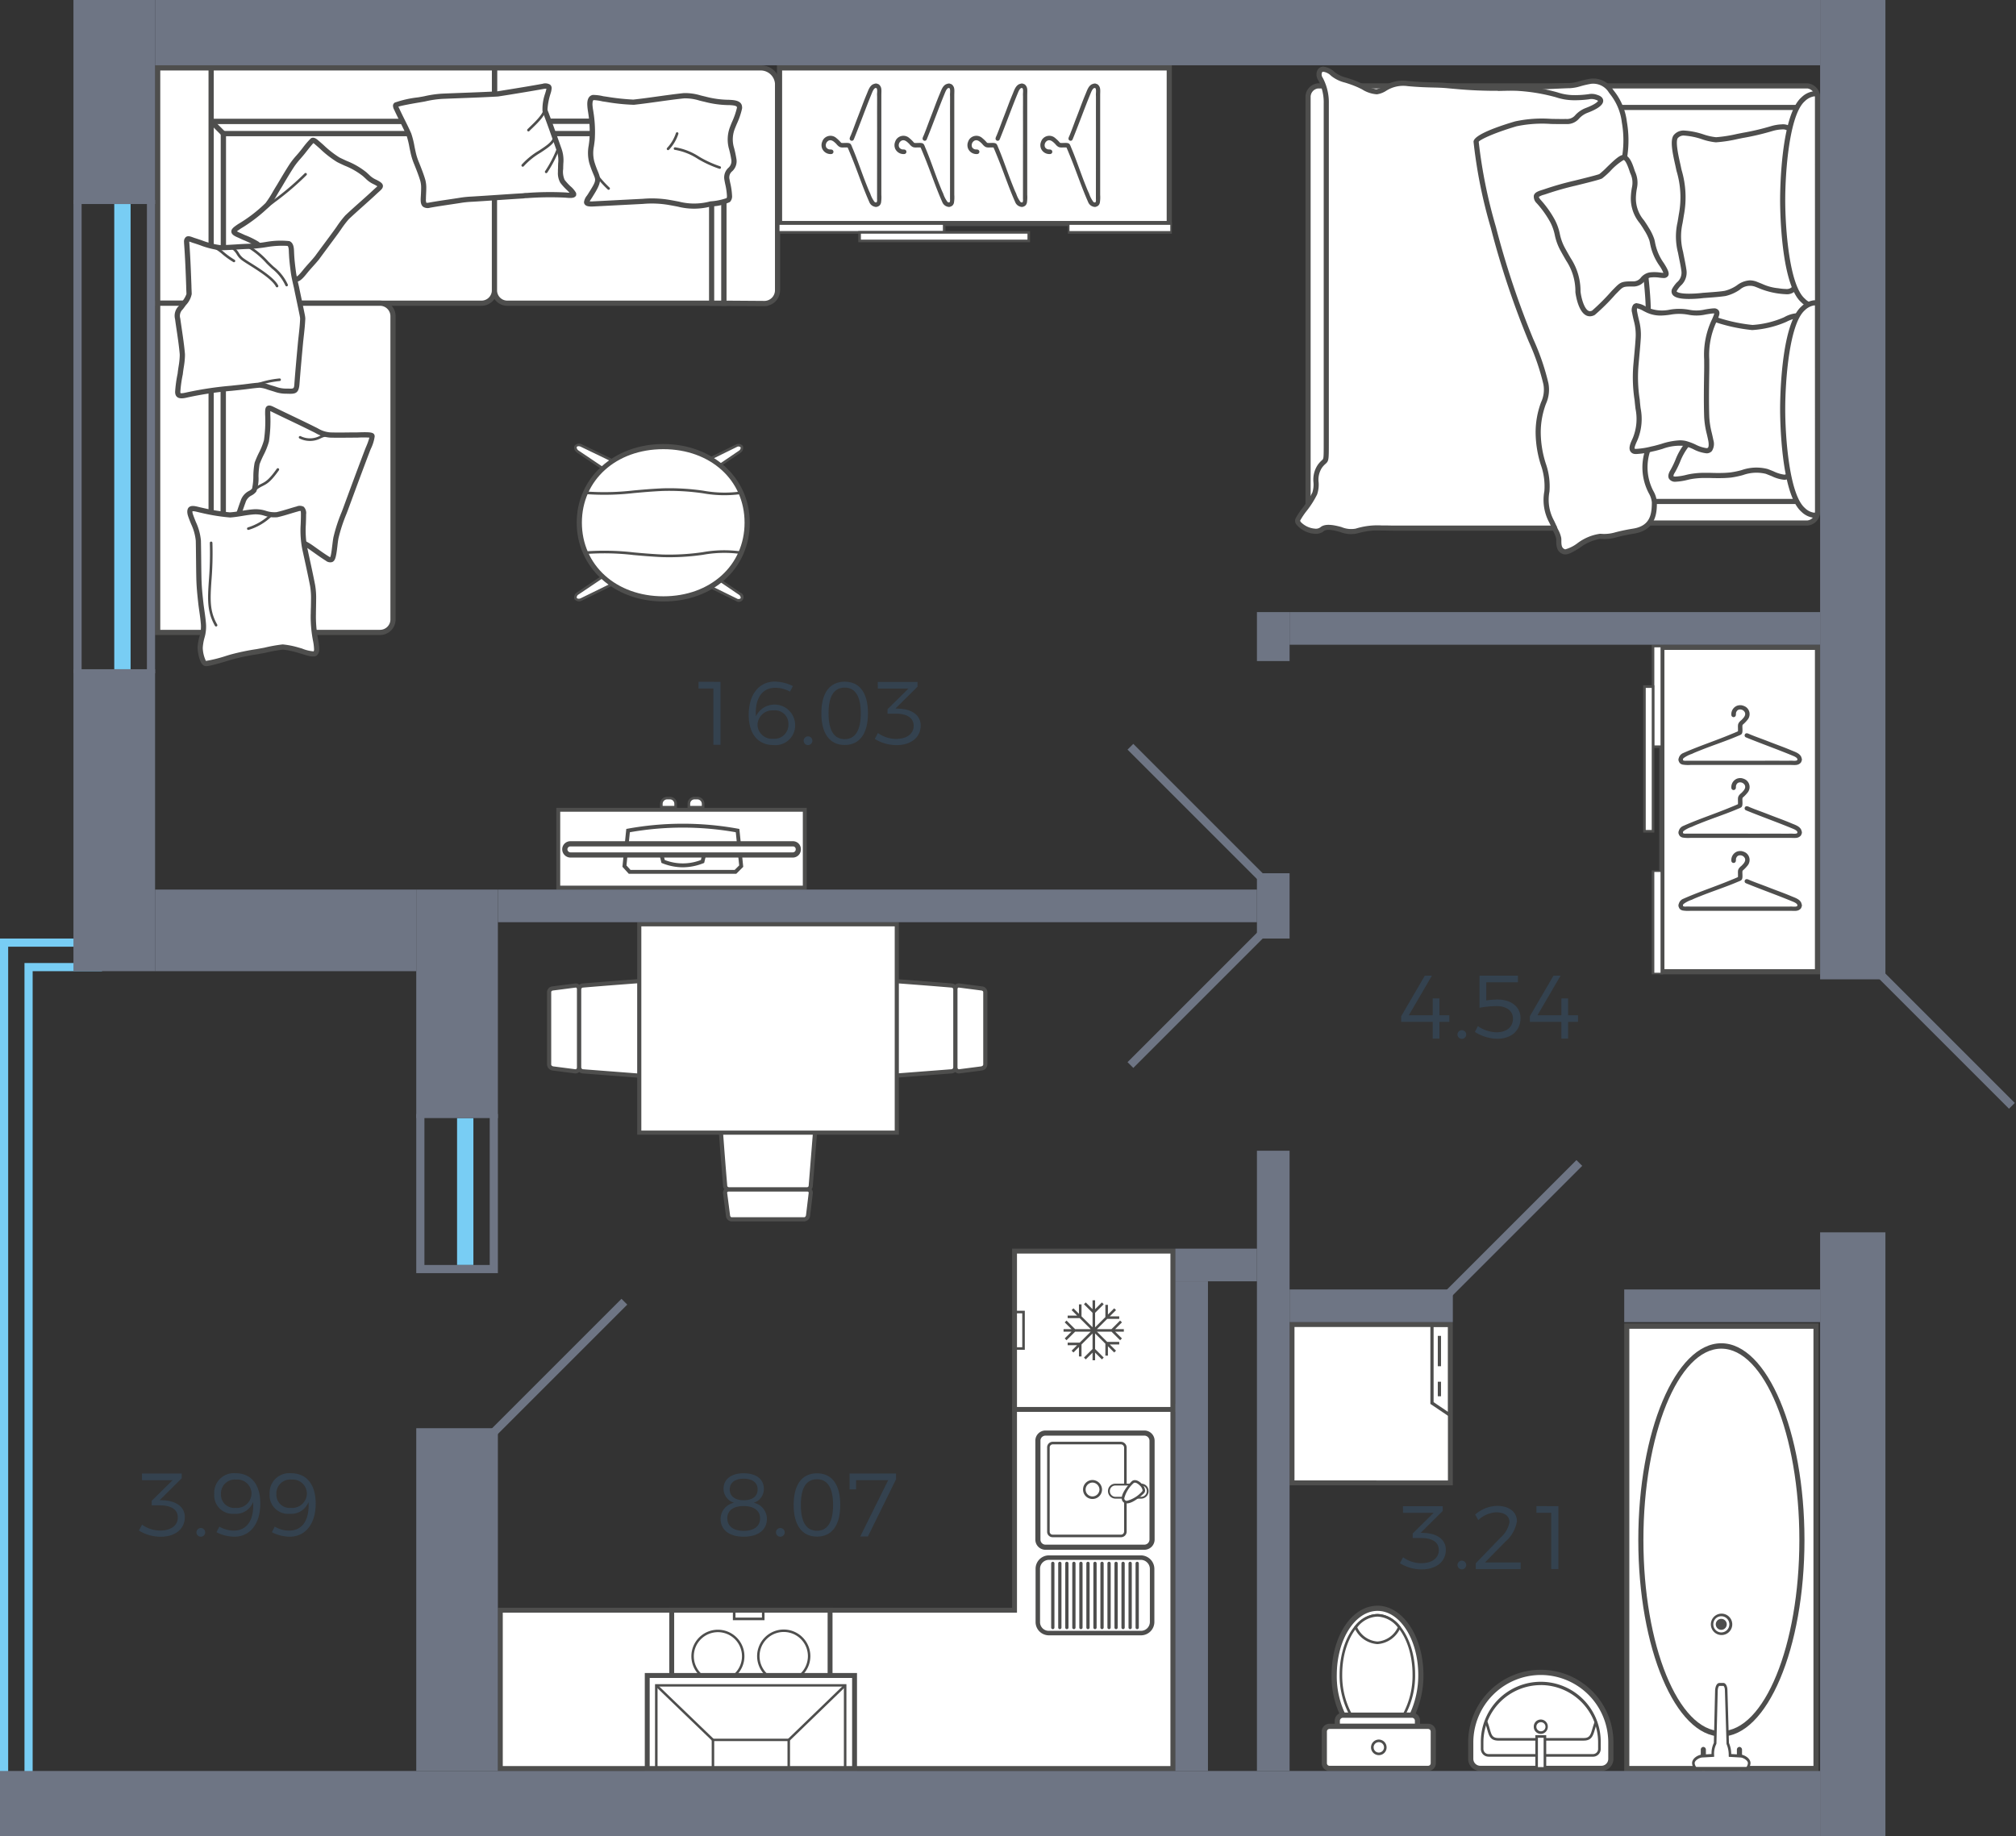 <svg xmlns="http://www.w3.org/2000/svg" width="247" height="225" viewBox="0 0 247 225">
  <rect x="0" y="0" width="247" height="225" fill="#333333" stroke="none"/>
  <title>44-2-4_tip_9</title>
  <g id="Слой_2" data-name="Слой 2">
    <g id="_44-2-4_tip_9" data-name="44-2-4_tip_9">
      <g id="m">
        <g>
          <path d="M117.04,121.216v9.576a.485.485,0,0,0,.483.484l2.743-.356a.516.516,0,0,0,.458-.483v-8.866a.471.471,0,0,0-.458-.456l-2.743-.356A.447.447,0,0,0,117.04,121.216Z" fill="#fff" fill-rule="evenodd"/>
          <path d="M120.977,130.437v-8.866a.726.726,0,0,0-.686-.71l-2.735-.354a.593.593,0,0,0-.5.139.746.746,0,0,0-.274.57v9.578a.772.772,0,0,0,.255.558.66.66,0,0,0,.508.176l2.75-.356a.769.769,0,0,0,.678-.735m-3.682-9.221a.243.243,0,0,1,.086-.177.115.115,0,0,1,.093-.031l2.76.358c.121.013.235.079.235.2v8.866c0,.136-.136.21-.253.234l-2.726.352a.159.159,0,0,1-.108-.049.257.257,0,0,1-.087-.18Z" fill="#4e4e4d" fill-rule="evenodd"/>
          <path d="M107.54,121.088v9.756c0,.914.254,1.117,1.118,1.041l7.925-.609a.5.5,0,0,0,.457-.484v-9.576a.472.472,0,0,0-.457-.457c-2.692-.229-5.08-.407-7.773-.61C107.819,120.073,107.54,120.149,107.54,121.088Z" fill="#fff" fill-rule="evenodd"/>
          <path d="M117.3,130.794v-9.578a.727.727,0,0,0-.686-.711c-2.419-.2-4.588-.369-6.953-.547l-.826-.062a1.647,1.647,0,0,0-1.257.2,1.309,1.309,0,0,0-.287.991v9.756a1.431,1.431,0,0,0,.316,1.078,1.382,1.382,0,0,0,1.078.216l7.923-.61a.748.748,0,0,0,.692-.734m-9.5-9.706c0-.339.04-.541.124-.619.112-.1.417-.1.873-.067l.827.063c2.363.178,4.53.342,6.944.546a.224.224,0,0,1,.224.2v9.578a.239.239,0,0,1-.228.228l-7.92.61c-.375.032-.594,0-.693-.084s-.151-.319-.151-.7Z" fill="#4e4e4d" fill-rule="evenodd"/>
          <path d="M70.96,121.216v9.576a.485.485,0,0,1-.483.484l-2.743-.356a.516.516,0,0,1-.458-.483v-8.866a.471.471,0,0,1,.458-.456l2.744-.356A.447.447,0,0,1,70.96,121.216Z" fill="#fff" fill-rule="evenodd"/>
          <path d="M67.023,130.437v-8.866a.726.726,0,0,1,.686-.71l2.735-.354a.593.593,0,0,1,.5.139.743.743,0,0,1,.274.57v9.578a.772.772,0,0,1-.255.558.661.661,0,0,1-.508.176l-2.751-.356a.77.77,0,0,1-.677-.735m3.683-9.221a.244.244,0,0,0-.087-.177.115.115,0,0,0-.093-.031l-2.76.358c-.121.013-.236.079-.236.2v8.866c0,.136.137.21.254.234l2.725.352a.159.159,0,0,0,.109-.049.259.259,0,0,0,.088-.18Z" fill="#4e4e4d" fill-rule="evenodd"/>
          <path d="M80.46,121.088v9.756c0,.914-.254,1.117-1.118,1.041l-7.925-.609a.5.5,0,0,1-.457-.484v-9.576a.472.472,0,0,1,.457-.457c2.692-.229,5.08-.407,7.773-.61C80.181,120.073,80.46,120.149,80.46,121.088Z" fill="#fff" fill-rule="evenodd"/>
          <path d="M70.706,130.794v-9.578a.726.726,0,0,1,.685-.711c2.419-.2,4.588-.369,6.953-.547l.826-.062a1.647,1.647,0,0,1,1.257.2,1.309,1.309,0,0,1,.287.991v9.756a1.431,1.431,0,0,1-.316,1.078,1.382,1.382,0,0,1-1.078.216l-7.923-.61a.747.747,0,0,1-.691-.734m9.5-9.706c0-.339-.04-.541-.124-.619-.112-.1-.417-.1-.873-.067l-.827.063c-2.363.178-4.53.342-6.944.546a.224.224,0,0,0-.224.2v9.578a.239.239,0,0,0,.228.228l7.92.61c.375.032.594,0,.693-.084s.151-.319.151-.7Z" fill="#4e4e4d" fill-rule="evenodd"/>
          <path d="M89.3,145.726h9.577a.447.447,0,0,1,.458.483L99,148.952a.515.515,0,0,1-.483.458H89.654a.472.472,0,0,1-.457-.458l-.356-2.743A.446.446,0,0,1,89.3,145.726Z" fill="#fff" fill-rule="evenodd"/>
          <path d="M98.519,149.664H89.654a.726.726,0,0,1-.71-.685l-.355-2.737a.6.6,0,0,1,.14-.5.746.746,0,0,1,.57-.272h9.576a.748.748,0,0,1,.57.272.608.608,0,0,1,.137.514l-.327,2.724a.772.772,0,0,1-.736.681m-9.22-3.683a.245.245,0,0,0-.179.087.111.111,0,0,0-.029.092l.357,2.76c.013.119.081.235.206.235h8.865c.136,0,.211-.136.234-.253l.327-2.724a.123.123,0,0,0-.028-.111.247.247,0,0,0-.177-.086Z" fill="#4e4e4d" fill-rule="evenodd"/>
          <path d="M89.172,136.227h9.754c.915,0,1.117.253,1.041,1.116l-.634,7.926a.455.455,0,0,1-.458.457H89.3a.455.455,0,0,1-.457-.457c-.228-2.692-.407-5.08-.61-7.773C88.13,136.505,88.231,136.227,89.172,136.227Z" fill="#fff" fill-rule="evenodd"/>
          <path d="M98.875,145.981H89.3a.714.714,0,0,1-.712-.712c-.2-2.393-.369-4.563-.547-6.926l-.062-.827c-.062-.606-.052-.988.183-1.247a1.315,1.315,0,0,1,1.01-.3h9.755a1.435,1.435,0,0,1,1.078.316,1.38,1.38,0,0,1,.217,1.079l-.636,7.923a.706.706,0,0,1-.71.691m-9.7-9.5c-.348,0-.554.043-.633.129-.113.125-.092.488-.054.861l.063.834c.178,2.363.342,4.531.547,6.944a.209.209,0,0,0,.205.225h9.576a.2.2,0,0,0,.2-.2l.637-7.945c.032-.375,0-.594-.085-.693s-.318-.151-.7-.151Z" fill="#4e4e4d" fill-rule="evenodd"/>
          <rect x="78.322" y="113.254" width="31.554" height="25.53" fill="#fff"/>
          <path d="M110.129,139.038H78.068V113h32.061Zm-31.553-.508h31.046V113.508H78.576Z" fill="#4e4e4d" fill-rule="evenodd"/>
        </g>
        <g>
          <g>
            <polygon points="61.3 216.7 61.3 197.3 124.3 197.3 124.3 172.3 143.7 172.3 143.7 216.7 61.3 216.7" fill="#fff" fill-rule="evenodd"/>
            <path d="M143.4,172.6v43.8H61.6V197.6h63v-25h18.8m.6-.6H124v25H61v20h83V172Z" fill="#4e4e4d"/>
          </g>
          <g>
            <g>
              <g>
                <rect x="82.3" y="197.3" width="19.4" height="19.4" fill="#fff"/>
                <path d="M101.4,197.6v18.8H82.6V197.6h18.8m.6-.6H82v20h20V197Z" fill="#4e4e4d"/>
              </g>
              <path d="M99.135,211.039a3.112,3.112,0,1,0-3.111,3.112A3.111,3.111,0,0,0,99.135,211.039Z" fill="#fff" stroke="#4e4e4d" stroke-miterlimit="10" stroke-width="0.3" fill-rule="evenodd"/>
              <path d="M99.135,202.961a3.112,3.112,0,1,0-3.111,3.081A3.118,3.118,0,0,0,99.135,202.961Z" fill="#fff" stroke="#4e4e4d" stroke-miterlimit="10" stroke-width="0.3" fill-rule="evenodd"/>
              <path d="M91.057,211.039a3.1,3.1,0,1,0-3.112,3.112A3.092,3.092,0,0,0,91.057,211.039Z" fill="#fff" stroke="#4e4e4d" stroke-miterlimit="10" stroke-width="0.3" fill-rule="evenodd"/>
              <path d="M91.057,202.961a3.1,3.1,0,1,0-3.112,3.081A3.1,3.1,0,0,0,91.057,202.961Z" fill="#fff" stroke="#4e4e4d" stroke-miterlimit="10" stroke-width="0.3" fill-rule="evenodd"/>
              <path d="M90.111,197.475v.732h3.242v-.732h.317v1.05H89.792v-1.05Z" fill="#4e4e4d" fill-rule="evenodd"/>
              <path d="M90.111,216.525v-.732h3.242v.732h.317v-1.05H89.792v1.05Z" fill="#4e4e4d" fill-rule="evenodd"/>
            </g>
            <g>
              <g>
                <rect x="79.3" y="205.3" width="25.4" height="11.4" fill="#fff"/>
                <path d="M104.4,205.6v10.8H79.6V205.6h24.8m.6-.6H79v12h26V205Z" fill="#4e4e4d"/>
              </g>
              <polygon points="103.394 216.5 103.394 206.657 80.563 206.657 80.563 216.5 80.255 216.5 80.255 206.362 103.702 206.362 103.702 216.5 103.394 216.5" fill="#4e4e4d" fill-rule="evenodd"/>
              <polygon points="96.483 216.5 96.483 213.338 87.505 213.338 87.505 216.5 87.197 216.5 87.197 213.044 96.791 213.044 96.791 216.5 96.483 216.5" fill="#4e4e4d" fill-rule="evenodd"/>
              <polygon points="87.46 213.087 87.242 213.295 80.3 206.613 80.518 206.406 87.46 213.087" fill="#4e4e4d" fill-rule="evenodd"/>
              <polygon points="103.657 206.613 96.747 213.295 96.527 213.087 103.438 206.406 103.657 206.613" fill="#4e4e4d" fill-rule="evenodd"/>
            </g>
          </g>
          <g>
            <g>
              <rect x="124.3" y="153.3" width="19.4" height="19.4" fill="#fff"/>
              <path d="M143.4,153.6v18.8H124.6V153.6h18.8m.6-.6H124v20h20V153Z" fill="#4e4e4d"/>
            </g>
            <polygon points="134.172 159.325 134.172 160.417 135.005 159.589 135.228 159.811 134.172 160.861 134.172 162.637 135.43 161.386 135.43 159.887 135.744 159.887 135.744 161.073 136.512 160.308 136.736 160.529 135.967 161.295 137.128 161.295 137.128 161.607 135.653 161.607 134.395 162.86 136.181 162.86 137.236 161.81 137.459 162.031 136.627 162.86 137.693 162.86 137.693 163.172 136.628 163.172 137.459 164 137.236 164.221 136.182 163.172 134.396 163.172 135.654 164.423 137.128 164.423 137.128 164.736 135.968 164.736 136.736 165.5 136.512 165.723 135.744 164.958 135.744 166.111 135.43 166.111 135.43 164.645 134.172 163.393 134.172 165.296 135.228 166.346 135.005 166.568 134.172 165.739 134.172 166.675 133.859 166.675 133.859 165.74 133.027 166.568 132.804 166.346 133.859 165.296 133.859 163.393 132.507 164.739 132.507 166.205 132.193 166.205 132.193 165.051 131.519 165.723 131.295 165.5 131.97 164.829 130.81 164.829 130.81 164.516 132.284 164.516 133.635 163.172 131.724 163.172 130.67 164.221 130.447 164 131.278 163.172 130.307 163.172 130.307 162.86 131.279 162.86 130.447 162.031 130.67 161.81 131.725 162.86 133.636 162.86 132.284 161.513 130.81 161.513 130.81 161.201 131.97 161.201 131.295 160.529 131.519 160.308 132.193 160.979 132.193 159.825 132.507 159.825 132.507 161.291 133.859 162.637 133.859 160.86 132.804 159.811 133.027 159.589 133.859 160.416 133.859 159.325 134.172 159.325" fill="#4e4e4d" fill-rule="evenodd"/>
            <path d="M124.24,165.393h1.32v-4.786h-1.32Zm1.006-.313h-.692v-4.16h.692Z" fill="#4e4e4d" fill-rule="evenodd"/>
          </g>
          <g>
            <g>
              <path d="M127.162,188.639v-12.1a.927.927,0,0,1,.944-.942h12.1a.945.945,0,0,1,.943.942v12.1a.945.945,0,0,1-.943.943h-12.1A.927.927,0,0,1,127.162,188.639Z" fill="#fff" fill-rule="evenodd"/>
              <path d="M141.464,188.639v-12.1a1.258,1.258,0,0,0-1.257-1.257h-12.1a1.242,1.242,0,0,0-1.256,1.257v12.1a1.242,1.242,0,0,0,1.256,1.257h12.1a1.258,1.258,0,0,0,1.257-1.257m-13.987-12.1a.615.615,0,0,1,.629-.629h12.1a.629.629,0,0,1,.629.629v12.1a.629.629,0,0,1-.629.629h-12.1a.615.615,0,0,1-.629-.629Z" fill="#4e4e4d" fill-rule="evenodd"/>
              <path d="M138.039,187.664v-10.31a.717.717,0,0,0-.724-.69h-8.329a.682.682,0,0,0-.691.69v10.31a.669.669,0,0,0,.691.693h8.329a.693.693,0,0,0,.724-.693m-9.43-10.31a.373.373,0,0,1,.377-.376h8.329a.4.4,0,0,1,.409.376v10.31a.381.381,0,0,1-.409.378h-8.329a.357.357,0,0,1-.377-.378Z" fill="#4e4e4d" fill-rule="evenodd"/>
              <path d="M135.869,182.7h0a.779.779,0,0,1,.786-.786h3.175a.777.777,0,0,1,.785.786.8.8,0,0,1-.785.816h-3.175A.806.806,0,0,1,135.869,182.7Z" fill="#fff" fill-rule="evenodd"/>
              <path d="M140.726,182.7a.887.887,0,0,0-.9-.9h-3.175a.887.887,0,0,0-.9.9.915.915,0,0,0,.9.928h3.175a.914.914,0,0,0,.9-.928m-4.746,0a.667.667,0,0,1,.675-.676h3.175a.667.667,0,0,1,.675.676.692.692,0,0,1-.675.707h-3.175A.692.692,0,0,1,135.98,182.7Z" fill="#4e4e4d" fill-rule="evenodd"/>
              <path d="M137.724,183.924c-.5-.5.566-1.823,1.037-2.3.315-.282.755.032,1.006.284.22.22.566.691.252.974C139.547,183.359,138.227,184.427,137.724,183.924Z" fill="#fff" fill-rule="evenodd"/>
              <path d="M140.3,182.607h0a1.352,1.352,0,0,0-.422-.806c-.457-.457-.915-.565-1.223-.288-.019.018-1.221,1.23-1.221,2.063a.607.607,0,0,0,.638.636c.835,0,2.045-1.2,2.057-1.214a.517.517,0,0,0,.171-.391m-2.551.969a3.785,3.785,0,0,1,1.123-1.835c.245-.219.661.16.783.283a1.027,1.027,0,0,1,.332.583.212.212,0,0,1-.074.163,3.789,3.789,0,0,1-1.841,1.128.3.3,0,0,1-.323-.322Z" fill="#4e4e4d" fill-rule="evenodd"/>
              <path d="M135.02,182.51a1.193,1.193,0,0,0-1.162-1.163,1.164,1.164,0,0,0-1.163,1.163,1.151,1.151,0,0,0,1.163,1.163,1.164,1.164,0,0,0,1.162-1.163m-2.011,0a.86.86,0,0,1,.849-.849.882.882,0,0,1,.848.849.86.86,0,0,1-.848.849A.84.84,0,0,1,133.009,182.51Z" fill="#4e4e4d" fill-rule="evenodd"/>
            </g>
            <g>
              <path d="M141.335,198.737v-6.516a1.561,1.561,0,0,0-1.541-1.54H128.519a1.542,1.542,0,0,0-1.539,1.54v6.516a1.523,1.523,0,0,0,1.54,1.541h11.274a1.542,1.542,0,0,0,1.541-1.541m-14.006-6.516a1.193,1.193,0,0,1,1.191-1.191h11.274a1.221,1.221,0,0,1,1.19,1.191v6.516a1.191,1.191,0,0,1-1.19,1.191H128.519a1.164,1.164,0,0,1-1.19-1.191Z" fill="#4e4e4d" fill-rule="evenodd"/>
              <path d="M141.434,192.221v6.516a1.639,1.639,0,0,1-.481,1.16h0a1.638,1.638,0,0,1-1.159.482H128.519a1.635,1.635,0,0,1-1.163-.477h0a1.635,1.635,0,0,1-.476-1.165h0v-6.516h0a1.637,1.637,0,0,1,.481-1.159h0a1.635,1.635,0,0,1,1.157-.48h11.275a1.66,1.66,0,0,1,1.64,1.639m-.2,6.516v-6.516a1.438,1.438,0,0,0-.429-1.012h0a1.435,1.435,0,0,0-1.013-.428H128.519a1.434,1.434,0,0,0-1.017.422h0a1.442,1.442,0,0,0-.422,1.019h0v6.516h0a1.436,1.436,0,0,0,.417,1.024h0a1.436,1.436,0,0,0,1.023.417h11.275a1.436,1.436,0,0,0,1.018-.422h0A1.439,1.439,0,0,0,141.236,198.737Zm-13.487-7.287a1.093,1.093,0,0,0-.321.771v6.516a1.066,1.066,0,0,0,1.091,1.091h11.275a1.086,1.086,0,0,0,.771-.319h0a1.088,1.088,0,0,0,.32-.771v-6.516a1.092,1.092,0,0,0-.329-.763h0a1.081,1.081,0,0,0-.762-.328H128.519a1.085,1.085,0,0,0-.77.319Zm-.519.771a1.287,1.287,0,0,1,.378-.911h0a1.285,1.285,0,0,1,.91-.379h11.275a1.321,1.321,0,0,1,1.289,1.29v6.516a1.287,1.287,0,0,1-.378.912h0a1.289,1.289,0,0,1-.911.379H128.519a1.263,1.263,0,0,1-1.289-1.29Z" fill="#4e4e4d"/>
              <path d="M129.19,199.423a.2.2,0,1,1-.4,0v-7.86a.2.2,0,1,1,.4,0Z" fill="#4e4e4d"/>
              <path d="M130.051,199.423a.2.2,0,1,1-.4,0v-7.86a.2.2,0,1,1,.4,0Z" fill="#4e4e4d"/>
              <path d="M130.913,199.423a.2.2,0,1,1-.4,0v-7.86a.2.2,0,0,1,.4,0Z" fill="#4e4e4d"/>
              <path d="M131.774,199.423a.2.2,0,1,1-.4,0v-7.86a.2.2,0,1,1,.4,0Z" fill="#4e4e4d"/>
              <path d="M132.636,199.423a.2.2,0,0,1-.4,0v-7.86a.2.2,0,0,1,.4,0Z" fill="#4e4e4d"/>
              <path d="M133.5,199.423a.2.2,0,1,1-.4,0v-7.86a.2.2,0,1,1,.4,0Z" fill="#4e4e4d"/>
              <path d="M134.359,199.423a.2.2,0,1,1-.4,0v-7.86a.2.2,0,0,1,.4,0Z" fill="#4e4e4d"/>
              <path d="M135.22,199.423a.2.2,0,1,1-.4,0v-7.86a.2.2,0,1,1,.4,0Z" fill="#4e4e4d"/>
              <path d="M136.082,199.423a.2.2,0,1,1-.4,0v-7.86a.2.2,0,1,1,.4,0Z" fill="#4e4e4d"/>
              <path d="M136.943,199.423a.2.2,0,1,1-.4,0v-7.86a.2.2,0,1,1,.4,0Z" fill="#4e4e4d"/>
              <path d="M137.8,199.423a.2.2,0,1,1-.4,0v-7.86a.2.2,0,1,1,.4,0Z" fill="#4e4e4d"/>
              <path d="M138.666,199.423a.2.2,0,1,1-.4,0v-7.86a.2.2,0,1,1,.4,0Z" fill="#4e4e4d"/>
              <path d="M139.528,199.423a.2.2,0,0,1-.4,0v-7.86a.2.2,0,0,1,.4,0Z" fill="#4e4e4d"/>
            </g>
          </g>
        </g>
        <g>
          <path d="M197.36,213.5v2a1.167,1.167,0,0,1-1.145,1.176H181.338a1.167,1.167,0,0,1-1.145-1.176v-2a8.584,8.584,0,0,1,17.167,0Z" fill="#fff" fill-rule="evenodd"/>
          <path d="M181.338,217h14.877a1.482,1.482,0,0,0,1.463-1.5v-2a8.9,8.9,0,1,0-17.8,0v2a1.481,1.481,0,0,0,1.463,1.5m7.439-11.762a8.275,8.275,0,0,1,8.264,8.266v2a.843.843,0,0,1-.826.859H181.338a.853.853,0,0,1-.826-.859v-2A8.276,8.276,0,0,1,188.777,205.238Z" fill="#4e4e4d" fill-rule="evenodd"/>
          <path d="M182.386,215.252h12.779a.945.945,0,0,0,.955-.954V213.5a7.344,7.344,0,1,0-14.687,0v.794a.944.944,0,0,0,.953.954m6.391-8.774A7.035,7.035,0,0,1,195.8,213.5v.794a.63.63,0,0,1-.637.636h-12.78a.63.63,0,0,1-.635-.636V213.5A7.034,7.034,0,0,1,188.777,206.478Z" fill="#4e4e4d" fill-rule="evenodd"/>
          <path d="M183.6,213.28h10.427c.979,0,1.149-.584,1.387-1.392.075-.258.163-.552.285-.869l-.294-.117c-.13.331-.219.633-.3.9-.234.8-.341,1.163-1.081,1.163H183.6c-.756,0-.858-.356-1.081-1.139a9.435,9.435,0,0,0-.3-.921l-.294.117c.126.325.211.625.287.89.225.8.39,1.371,1.386,1.371" fill="#4e4e4d" fill-rule="evenodd"/>
          <path d="M188.777,212.455a.86.86,0,0,0,.858-.859.859.859,0,1,0-1.716,0,.859.859,0,0,0,.858.859m0-1.431a.557.557,0,1,1-.541.572A.55.55,0,0,1,188.777,211.024Z" fill="#4e4e4d" fill-rule="evenodd"/>
          <rect x="188.268" y="212.772" width="1.017" height="3.911" fill="#fff"/>
          <path d="M188.109,216.841h1.335v-4.227h-1.335Zm1.017-.318h-.7v-3.592h.7Z" fill="#4e4e4d" fill-rule="evenodd"/>
        </g>
        <g>
          <path d="M163.463,205.238a10.921,10.921,0,0,0,1.081,4.926H173a11.332,11.332,0,0,0,1.081-4.926c0-4.514-2.383-8.17-5.309-8.17-2.955,0-5.308,3.656-5.308,8.17Z" fill="#fff" fill-rule="evenodd"/>
          <path d="M174.4,205.238c0-4.681-2.524-8.488-5.626-8.488-3.155,0-5.628,3.727-5.628,8.488a11.181,11.181,0,0,0,1.116,5.071l.088.173H173.2l.087-.177a11.747,11.747,0,0,0,1.114-5.067m-10.618,0c0-4.33,2.238-7.853,4.992-7.853s4.99,3.523,4.99,7.853a11.226,11.226,0,0,1-.963,4.609h-8.06A10.714,10.714,0,0,1,163.781,205.238Z" fill="#4e4e4d" fill-rule="evenodd"/>
          <path d="M164.29,205.174a9.975,9.975,0,0,0,1.24,4.99h6.453a9.975,9.975,0,0,0,1.24-4.99c0-4.006-2-7.247-4.452-7.247C166.293,197.927,164.29,201.168,164.29,205.174Z" fill="#fff" fill-rule="evenodd"/>
          <path d="M173.381,205.174c0-4.084-2.068-7.407-4.608-7.407-2.56,0-4.642,3.323-4.642,7.407a10.156,10.156,0,0,0,1.262,5.071l.046.079h6.634l.047-.079a10.179,10.179,0,0,0,1.261-5.071m-8.933,0c0-3.908,1.94-7.09,4.325-7.09,2.365,0,4.291,3.182,4.291,7.09a9.913,9.913,0,0,1-1.174,4.833h-6.268A9.9,9.9,0,0,1,164.448,205.174Z" fill="#4e4e4d" fill-rule="evenodd"/>
          <path d="M171.442,199.388a3.532,3.532,0,0,0-2.671-1.461,3.433,3.433,0,0,0-2.669,1.461,3.147,3.147,0,0,0,2.669,1.908A3.187,3.187,0,0,0,171.442,199.388Z" fill="#fff" fill-rule="evenodd"/>
          <path d="M171.633,199.369l-.068-.082a3.677,3.677,0,0,0-2.792-1.52,3.58,3.58,0,0,0-2.8,1.522l-.065.082.05.092a3.284,3.284,0,0,0,2.812,1.992,3.329,3.329,0,0,0,2.81-1.992Zm-5.342.037a3.234,3.234,0,0,1,2.482-1.322,3.318,3.318,0,0,1,2.478,1.324,2.983,2.983,0,0,1-2.478,1.73A2.948,2.948,0,0,1,166.291,199.406Z" fill="#4e4e4d" fill-rule="evenodd"/>
          <path d="M163.845,210.833v.7h9.823v-.7a.673.673,0,0,0-.669-.669h-8.455A.7.7,0,0,0,163.845,210.833Z" fill="#fff" fill-rule="evenodd"/>
          <path d="M173.985,211.85v-1.017a.987.987,0,0,0-.986-.986h-8.456a1.014,1.014,0,0,0-1.015.986v1.017Zm-9.823-1.017a.381.381,0,0,1,.381-.351H173a.358.358,0,0,1,.352.351v.381h-9.189Z" fill="#4e4e4d" fill-rule="evenodd"/>
          <path d="M162.892,211.531h12.078a.636.636,0,0,1,.636.636v3.88a.635.635,0,0,1-.635.635h-12.08a.636.636,0,0,1-.636-.636v-3.878A.638.638,0,0,1,162.892,211.531Z" fill="#fff"/>
          <path d="M175.923,216.046v-3.877a.954.954,0,0,0-.952-.955h-12.08a.956.956,0,0,0-.953.954v3.878a.955.955,0,0,0,.953.954h12.08a.953.953,0,0,0,.952-.954m-13.351-3.877a.319.319,0,0,1,.319-.319h12.08a.318.318,0,0,1,.318.318v3.878a.318.318,0,0,1-.318.319h-12.08a.32.32,0,0,1-.319-.319Z" fill="#4e4e4d" fill-rule="evenodd"/>
          <path d="M169.885,214.107a.954.954,0,1,0-.954.953.943.943,0,0,0,.954-.953m-1.59,0a.637.637,0,1,1,.636.636A.629.629,0,0,1,168.3,214.107Z" fill="#4e4e4d" fill-rule="evenodd"/>
        </g>
        <g>
          <g>
            <rect x="158.3" y="162.3" width="19.4" height="19.4" fill="#fff"/>
            <path d="M177.4,162.6v18.8H158.6V162.6h18.8m.6-.6H158v20h20V162Z" fill="#4e4e4d"/>
          </g>
          <path d="M177.82,173.755V162.18h-2.571v9.842Zm-.395-11.18v10.434l-1.781-1.2v-9.238Z" fill="#4e4e4d" fill-rule="evenodd"/>
          <rect x="176.159" y="163.685" width="0.395" height="3.72" fill="#4e4e4d"/>
          <rect x="176.159" y="169.305" width="0.395" height="1.781" fill="#4e4e4d"/>
        </g>
        <g>
          <path d="M60.581,16.362H27.361v20.79H58.992a1.594,1.594,0,0,0,1.589-1.589Z" fill="#fff" fill-rule="evenodd"/>
          <path d="M60.9,35.562V16.044H27.043V37.47H58.992A1.909,1.909,0,0,0,60.9,35.562m-.636-18.883V35.562a1.273,1.273,0,0,1-1.271,1.273H27.679V16.679Z" fill="#4e4e4d" fill-rule="evenodd"/>
          <path d="M87.189,16.361H60.581v19.2a1.574,1.574,0,0,0,1.589,1.59H87.189Z" fill="#fff" fill-rule="evenodd"/>
          <path d="M94.087,37.47V16.044H60.263V35.562A1.887,1.887,0,0,0,62.17,37.47Zm-.636-20.791V36.835H62.17A1.259,1.259,0,0,1,60.9,35.562V16.679Z" fill="#4e4e4d" fill-rule="evenodd"/>
          <path d="M93.675,37.183a1.613,1.613,0,0,0,1.589-1.589V10.2a2.056,2.056,0,0,0-2.1-1.876H60.581v6.549h28.1V37.152Z" fill="#fff" fill-rule="evenodd"/>
          <path d="M95.583,35.594V10.2A2.377,2.377,0,0,0,93.158,8h-32.9v7.184h28.1V37.468l5.307.034a1.935,1.935,0,0,0,1.91-1.908M60.9,8.636H93.167a1.751,1.751,0,0,1,1.782,1.6l0,25.361a1.305,1.305,0,0,1-1.271,1.273L89,36.837V14.55H60.9Z" fill="#4e4e4d" fill-rule="evenodd"/>
          <polygon points="60.581 14.868 60.581 16.361 87.189 16.361 87.189 37.152 88.684 37.152 88.684 14.868 60.581 14.868" fill="#fff" fill-rule="evenodd"/>
          <path d="M89,37.47V14.55H60.263v2.129H86.871V37.47Zm-.637-22.285v21.65h-.858V16.043H60.9v-.858Z" fill="#4e4e4d" fill-rule="evenodd"/>
          <polygon points="25.867 14.868 25.867 37.152 27.361 37.152 27.361 16.362 60.581 16.362 60.581 14.868 25.867 14.868" fill="#fff" fill-rule="evenodd"/>
          <path d="M60.9,16.679V14.55H25.548V37.47h2.131V16.679Zm-.636-1.494v.859H27.043V36.835h-.858V15.185Z" fill="#4e4e4d" fill-rule="evenodd"/>
          <rect x="86.88" y="15.297" width="2.113" height="0.636" transform="translate(14.716 66.756) rotate(-45.001)" fill="#4e4e4d"/>
          <rect x="26.296" y="14.558" width="0.635" height="2.113" transform="translate(-3.244 23.4) rotate(-45.015)" fill="#4e4e4d"/>
          <rect x="25.867" y="37.152" width="1.494" height="40.341" fill="#fff"/>
          <path d="M27.679,77.811V36.835H25.548V77.811ZM27.043,37.47V77.176h-.858V37.47Z" fill="#4e4e4d" fill-rule="evenodd"/>
          <path d="M27.361,37.152V77.493h19.2A1.594,1.594,0,0,0,48.151,75.9V38.742a1.594,1.594,0,0,0-1.589-1.59Z" fill="#fff" fill-rule="evenodd"/>
          <path d="M48.47,75.9V38.742a1.91,1.91,0,0,0-1.908-1.907H27.043V77.811H46.562A1.91,1.91,0,0,0,48.47,75.9M27.679,37.47H46.562a1.274,1.274,0,0,1,1.272,1.272V75.9a1.273,1.273,0,0,1-1.272,1.273H27.679Z" fill="#4e4e4d" fill-rule="evenodd"/>
          <rect x="25.867" y="8.319" width="34.714" height="6.549" fill="#fff"/>
          <path d="M60.9,15.185V8H25.548v7.184Zm-.636-6.549V14.55H26.185V8.636Z" fill="#4e4e4d" fill-rule="evenodd"/>
          <rect x="19.318" y="8.319" width="6.549" height="28.833" fill="#fff"/>
          <path d="M26.185,37.47V8H19V37.47ZM25.548,8.636v28.2H19.636V8.636Z" fill="#4e4e4d" fill-rule="evenodd"/>
          <rect x="19.318" y="37.152" width="6.549" height="40.341" fill="#fff"/>
          <path d="M26.185,77.811V36.835H19V77.811ZM25.548,37.47V77.176H19.636V37.47Z" fill="#4e4e4d" fill-rule="evenodd"/>
          <path d="M61.217,11.466c1.748-.286,3.56-.572,5.309-.89.954-.159.8.191.572.953a6.607,6.607,0,0,0-.318,2.035c.063.191.159.413.223.6.508,1.335.985,2.734,1.462,4.069a4.431,4.431,0,0,1,.223,2.13,3.574,3.574,0,0,0,.222,1.844c.286.445,1.272,1.271,1.367,1.526.127.318-.89.159-1.049.159a38.357,38.357,0,0,0-4.673.064,2,2,0,0,0-.413.031c-2.1.127-4.228.286-6.359.413a12.043,12.043,0,0,0-1.494.159c-1.208.191-2.415.35-3.655.573-.668.127-.763-.1-.763-.763a8.894,8.894,0,0,0-.064-2.257c-.191-.668-.509-1.462-.763-2.1a7.457,7.457,0,0,1-.445-1.43,18.96,18.96,0,0,0-.509-2.13c-.476-1.081-1.017-2.067-1.494-3.115-.063-.127-.222-.414-.063-.509a27.808,27.808,0,0,1,3.5-.731,13.046,13.046,0,0,1,2.193-.318c2.257-.1,4.514-.159,6.772-.286Z" fill="#fff" fill-rule="evenodd"/>
          <path d="M70.606,23.788l-.034-.169a3.1,3.1,0,0,0-.682-.8,6.606,6.606,0,0,1-.712-.782A2.455,2.455,0,0,1,69,20.705c0-.118.006-.231.006-.337l.013-.325a4.234,4.234,0,0,0-.252-1.91l-.423-1.194C68,15.976,67.66,15,67.3,14.055c-.029-.087-.07-.2-.112-.3s-.076-.2-.106-.288a1.2,1.2,0,0,0,0-.12,7.916,7.916,0,0,1,.326-1.733l.035-.12a2.581,2.581,0,0,0,.145-.678.552.552,0,0,0-.189-.444,1.144,1.144,0,0,0-.922-.107c-1.414.258-2.865.494-4.289.724l-1.236.2c-1.476.082-2.978.139-4.481.194-.753.029-1.505.057-2.258.089a13.2,13.2,0,0,0-2.246.325c-.151.031-.418.077-.737.131a12.973,12.973,0,0,0-2.864.643.46.46,0,0,0-.217.4,1.152,1.152,0,0,0,.154.494c.229.5.464.974.7,1.45.272.547.545,1.1.8,1.673a10.5,10.5,0,0,1,.361,1.466c.047.233.091.447.129.608a7.793,7.793,0,0,0,.46,1.48c.255.636.566,1.416.752,2.064a3.172,3.172,0,0,1,.092.861c0,.224-.011.453-.021.676-.029.641-.134,1.263.262,1.592a1.026,1.026,0,0,0,.858.116c.8-.145,1.6-.262,2.386-.38q.631-.093,1.259-.19a11.709,11.709,0,0,1,1.465-.156c1.1-.065,2.2-.14,3.3-.214,1.023-.07,2.044-.137,3.056-.2a1.954,1.954,0,0,1,.394-.032,37.979,37.979,0,0,1,4.66-.063c.037,0,.082.006.139.011.573.052.921.046,1.116-.132l.1-.095Zm-2.25-2.711a2.39,2.39,0,0,0,.29,1.31,6.63,6.63,0,0,0,.794.883c.108.107.235.235.341.346-.1,0-.223-.012-.369-.025-.085-.008-.151-.012-.184-.012a37.8,37.8,0,0,0-4.7.064,2.055,2.055,0,0,0-.449.037c-.971.055-1.992.125-3.017.193q-1.645.113-3.3.214a12.337,12.337,0,0,0-1.531.163c-.412.064-.83.127-1.248.189-.8.119-1.6.237-2.409.384-.273.053-.336.018-.339.018a1.076,1.076,0,0,1-.049-.468c0-.19.009-.394.019-.6.011-.232.022-.471.022-.7a3.766,3.766,0,0,0-.117-1.036c-.194-.679-.512-1.475-.768-2.115a7.219,7.219,0,0,1-.435-1.395c-.038-.16-.08-.367-.126-.594a10.41,10.41,0,0,0-.4-1.592c-.26-.589-.537-1.148-.813-1.7-.234-.47-.465-.937-.684-1.418-.024-.047-.052-.1-.074-.154.458-.151,1.879-.4,2.523-.508.326-.056.6-.1.757-.134a12.64,12.64,0,0,1,2.144-.314q1.13-.046,2.256-.088c1.507-.057,3.013-.114,4.52-.2l1.274-.2c1.429-.232,2.884-.468,4.3-.725a1.63,1.63,0,0,1,.362-.032,3.224,3.224,0,0,1-.114.455l-.038.129a5.707,5.707,0,0,0-.324,2.19c.043.134.084.241.125.35s.077.2.107.288c.362.952.7,1.923,1.042,2.881l.422,1.194a3.432,3.432,0,0,1,.218,1.672l-.013.341c0,.111,0,.219-.007.33S68.356,20.943,68.356,21.077Z" fill="#4e4e4d" fill-rule="evenodd"/>
          <path d="M68.084,16.733v-.026a.159.159,0,0,0-.318,0,.147.147,0,0,1,0,.021c0,.587-.838,1.138-1.727,1.721a8.971,8.971,0,0,0-2.117,1.72.159.159,0,0,0,.25.2,8.752,8.752,0,0,1,2.041-1.651c1-.659,1.872-1.23,1.872-1.986" fill="#4e4e4d" fill-rule="evenodd"/>
          <path d="M66.939,13.243V13.21a.159.159,0,0,0-.164-.154.157.157,0,0,0-.153.165.162.162,0,0,0,0,.022c0,.652-.953,1.578-1.585,2.192-.158.153-.3.29-.407.4a.159.159,0,0,0,.231.219c.1-.112.243-.245.4-.394.711-.691,1.681-1.634,1.681-2.421" fill="#4e4e4d" fill-rule="evenodd"/>
          <path d="M68.592,18.078a.164.164,0,0,0-.1-.149.16.16,0,0,0-.2.093,14.42,14.42,0,0,1-1.509,2.953.16.16,0,0,0,.262.182,14.815,14.815,0,0,0,1.544-3.022.156.156,0,0,0,.01-.057" fill="#4e4e4d" fill-rule="evenodd"/>
          <path d="M41.189,28.41c-.762,1.049-1.557,2.1-2.32,3.147-.35.445-.89,1.018-1.272,1.463-.255.285-.827,1.112-1.208,1.176-.445.063-.954-.827-1.271-1.145-.7-.635-1.4-1.239-2.1-1.843l-1.526-1.336a18.63,18.63,0,0,0-1.94-.922l-.191-.095c-.985-.413-.857-.54-.031-1.113a19.976,19.976,0,0,0,3.465-2.67c.477-.6.954-1.526,1.4-2.225.509-.858,1.05-1.78,1.59-2.607.35-.54.954-1.144,1.368-1.685a15.184,15.184,0,0,1,1.112-1.335c.19-.127.476.191.636.318a18.667,18.667,0,0,0,2.543,2.035,15.166,15.166,0,0,1,3.243,1.78,4.218,4.218,0,0,0,1.27.954c.923.476.764.508.1,1.112-1.145,1.081-2.385,2.13-3.529,3.211A19.848,19.848,0,0,0,41.189,28.41Z" fill="#fff" fill-rule="evenodd"/>
          <path d="M46.919,22.807h0c0-.361-.377-.557-.815-.783a2.781,2.781,0,0,1-.874-.6c-.09-.084-.2-.182-.332-.306a9.3,9.3,0,0,0-2.414-1.4c-.32-.147-.627-.288-.9-.426a12.36,12.36,0,0,1-1.963-1.541c-.2-.176-.378-.334-.521-.454l-.089-.077c-.2-.175-.567-.5-.928-.263A10.119,10.119,0,0,0,37.1,18.1l-.2.254c-.167.219-.361.442-.557.668a9.922,9.922,0,0,0-.828,1.042c-.494.755-.981,1.58-1.453,2.377l-.143.242c-.153.238-.313.511-.476.787a12.948,12.948,0,0,1-.9,1.4,17.566,17.566,0,0,1-3.39,2.6c-.49.338-.808.558-.808.893,0,.375.386.566.89.779l.51.236a15.2,15.2,0,0,1,1.537.729l1.523,1.333c.7.6,1.4,1.206,2.094,1.839.068.07.16.189.26.318.359.459.765.978,1.27.906.394-.066.779-.511,1.206-1.043.076-.094.142-.177.194-.236.143-.166.3-.345.466-.529.29-.323.594-.662.819-.947.388-.535.777-1.058,1.165-1.582s.781-1.051,1.163-1.576c.095-.131.211-.3.335-.473a12.129,12.129,0,0,1,.967-1.27c.564-.532,1.158-1.062,1.751-1.593s1.2-1.069,1.771-1.611l.14-.125c.307-.273.508-.453.508-.718M38.4,17.534a1.973,1.973,0,0,1,.2.159l.108.094c.133.111.307.266.5.438a12.39,12.39,0,0,0,2.1,1.635c.268.137.583.283.912.434a8.875,8.875,0,0,1,2.247,1.288c.14.125.242.22.328.3a3.333,3.333,0,0,0,1.022.708,4.727,4.727,0,0,1,.416.235c-.062.063-.157.147-.243.224l-.149.134c-.575.543-1.169,1.073-1.763,1.6s-1.2,1.069-1.771,1.611a12,12,0,0,0-1.045,1.36c-.121.174-.234.334-.328.462-.382.526-.77,1.05-1.159,1.573s-.781,1.052-1.163,1.576c-.21.267-.5.594-.784.909-.167.187-.33.369-.471.533-.054.06-.128.152-.211.257-.172.213-.627.781-.808.813-.134.019-.538-.5-.671-.669a4.477,4.477,0,0,0-.324-.387c-.712-.648-1.413-1.254-2.115-1.859L31.7,29.634A9.9,9.9,0,0,0,30,28.8l-.5-.231a3.444,3.444,0,0,1-.478-.231L29.512,28a19.15,19.15,0,0,0,3.542-2.745,13.564,13.564,0,0,0,.941-1.464c.159-.271.316-.537.469-.777l.149-.252c.468-.791.952-1.609,1.439-2.352a9.794,9.794,0,0,1,.775-.974c.2-.235.407-.468.578-.692l.2-.254C37.84,18.193,38.182,17.756,38.4,17.534Z" fill="#4e4e4d" fill-rule="evenodd"/>
          <path d="M37.6,21.352a.157.157,0,0,0-.052-.117.159.159,0,0,0-.224.01A34.153,34.153,0,0,1,33.5,24.508c-.414.319-.756.584-.966.761a.156.156,0,0,0-.019.223.158.158,0,0,0,.224.02c.207-.174.546-.436.955-.753a34.331,34.331,0,0,0,3.86-3.3.161.161,0,0,0,.041-.107" fill="#4e4e4d" fill-rule="evenodd"/>
          <path d="M37.088,39.091c-.032.891-.159,1.876-.254,2.766-.159,1.717-.318,3.433-.445,5.118-.063,1.049-.286.986-1.271.954a4.914,4.914,0,0,1-1.78-.35,6.722,6.722,0,0,0-1.527-.381c-.6.031-1.43.159-2,.222a57.629,57.629,0,0,0-6.643.922c-.382.064-1.24.382-1.367-.127a11.011,11.011,0,0,1,.286-2.416,20.213,20.213,0,0,0,.254-2.321v-.095c-.127-1.462-.381-2.893-.572-4.324-.127-.858.1-.953.6-1.652.224-.318.8-.986.8-1.368,0-.254-.032-.7-.032-1.017-.064-1.748-.127-3.433-.254-5.181-.064-.8.222-.605.858-.382a17.238,17.238,0,0,0,3.211.89c1.112,0,2.32-.127,3.433-.159a17.667,17.667,0,0,0,2.225-.222,11.469,11.469,0,0,1,2.734-.127c.413.159.35.889.381,1.271.032.731.127,1.494.223,2.225.064.509.255,1.336.382,1.876.222,1.112.476,2.257.7,3.37A2.856,2.856,0,0,1,37.088,39.091Z" fill="#fff" fill-rule="evenodd"/>
          <path d="M37.407,39.1v-.006a2.409,2.409,0,0,0-.049-.453l-.02-.108c-.113-.567-.232-1.132-.351-1.7s-.238-1.126-.35-1.682c-.155-.662-.32-1.392-.378-1.853-.1-.755-.189-1.491-.22-2.2-.006-.076-.008-.149-.011-.228-.014-.446-.037-1.121-.574-1.327a10.186,10.186,0,0,0-2.89.109,17.137,17.137,0,0,1-2.2.219c-.472.014-.965.045-1.461.077-.654.04-1.329.082-1.959.082a10.364,10.364,0,0,1-2.287-.605c-.309-.1-.6-.2-.834-.272l-.163-.059c-.351-.128-.629-.23-.873-.059a.711.711,0,0,0-.239.612c0,.064,0,.136.009.218.132,1.8.2,3.591.254,5.169v0c0,.16.009.366.017.56.008.167.015.325.015.44a3.111,3.111,0,0,1-.569.958c-.065.085-.124.163-.169.227-.076.1-.147.2-.212.281a1.67,1.67,0,0,0-.445,1.6c.061.459.129.923.2,1.388.141.952.287,1.936.372,2.916v.068l0,.136a9.41,9.41,0,0,1-.141,1.3c-.046.3-.091.6-.115.857a15.833,15.833,0,0,0-.307,2.221,1.269,1.269,0,0,0,.029.3c.18.721,1.041.52,1.5.411.085-.02.162-.037.224-.048a41.963,41.963,0,0,1,5.172-.762c.485-.05.972-.1,1.456-.157.182-.02.39-.047.61-.075.46-.059.967-.125,1.373-.146a3.574,3.574,0,0,1,.96.226c.162.053.319.1.468.144l.371.114a4.126,4.126,0,0,0,1.491.248l.131.005c.931.032,1.382-.007,1.457-1.257.128-1.679.286-3.394.445-5.108l.059-.538c.084-.748.17-1.522.2-2.247ZM23.188,29.6c.075.023.173.058.259.089l.186.067c.245.073.524.168.825.27a10.355,10.355,0,0,0,2.478.638c.662,0,1.348-.043,2.011-.084.488-.031.974-.062,1.443-.075a17.854,17.854,0,0,0,2.266-.226,11.141,11.141,0,0,1,2.562-.147c.152.058.168.53.175.758,0,.089.006.174.012.246.031.721.123,1.471.223,2.239.062.489.231,1.239.389,1.907.108.548.228,1.113.347,1.679s.238,1.126.349,1.681l.018.107a1.661,1.661,0,0,1,.039.333c-.025.7-.11,1.459-.192,2.194l-.06.544c-.159,1.723-.319,3.443-.446,5.128-.042.693-.042.693-.8.665l-.144,0a3.549,3.549,0,0,1-1.313-.221l-.388-.118c-.146-.038-.292-.086-.442-.136a3.96,3.96,0,0,0-1.174-.257c-.441.023-.97.09-1.437.15-.216.028-.421.054-.6.075-.484.054-.967.1-1.451.156a42.321,42.321,0,0,0-5.231.771c-.053.009-.144.03-.243.052-.16.038-.648.152-.738.07a.566.566,0,0,1-.014-.162,15.373,15.373,0,0,1,.3-2.131c.028-.281.071-.562.116-.851a9.923,9.923,0,0,0,.148-1.4l0-.151v-.08c-.088-1.026-.235-2.02-.377-2.982-.068-.462-.136-.924-.2-1.383a1.1,1.1,0,0,1,.32-1.125c.068-.088.143-.187.225-.3.046-.064.1-.135.159-.215a2.7,2.7,0,0,0,.7-1.34c0-.123-.008-.291-.015-.468s-.018-.385-.018-.548c-.058-1.594-.123-3.387-.254-5.205A1.969,1.969,0,0,1,23.188,29.6Z" fill="#4e4e4d" fill-rule="evenodd"/>
          <path d="M28.823,31.97a.157.157,0,0,0-.082-.139,9.611,9.611,0,0,1-1.281-.919,5.139,5.139,0,0,0-1.189-.807.159.159,0,1,0-.109.3,5.135,5.135,0,0,1,1.1.758,9.845,9.845,0,0,0,1.327.948.158.158,0,0,0,.215-.062.153.153,0,0,0,.02-.077" fill="#4e4e4d" fill-rule="evenodd"/>
          <path d="M34.1,35.054a.163.163,0,0,0-.016-.071c-.465-.931-2.211-2.032-3.365-2.76-.323-.2-.6-.378-.787-.51a2.082,2.082,0,0,1-.652-.7,2.469,2.469,0,0,0-.847-.865.159.159,0,1,0-.174.265,2.177,2.177,0,0,1,.754.771,2.36,2.36,0,0,0,.737.785c.19.134.471.311.8.518,1.125.709,2.825,1.781,3.25,2.633a.16.16,0,0,0,.214.072.162.162,0,0,0,.087-.143" fill="#4e4e4d" fill-rule="evenodd"/>
          <path d="M35.276,34.927a.158.158,0,0,0-.01-.056,5.824,5.824,0,0,0-1.714-2.179c-.219-.2-.446-.415-.675-.644a10.252,10.252,0,0,0-2.408-1.99.159.159,0,0,0-.22.044.157.157,0,0,0,.044.22,9.986,9.986,0,0,1,2.359,1.95c.232.232.462.446.683.652a5.608,5.608,0,0,1,1.633,2.059.159.159,0,0,0,.308-.056" fill="#4e4e4d" fill-rule="evenodd"/>
          <path d="M34.418,46.531a.159.159,0,0,0-.159-.159,11.539,11.539,0,0,0-3.141.74.162.162,0,0,0-.091.206.159.159,0,0,0,.2.092,11.423,11.423,0,0,1,3.027-.72.159.159,0,0,0,.159-.159" fill="#4e4e4d" fill-rule="evenodd"/>
          <path d="M73.869,12.1a33.753,33.753,0,0,0,3.752.413c2.034-.222,4.1-.572,6.167-.794a8.842,8.842,0,0,1,2.543.413,11.9,11.9,0,0,0,2.988.413c.508.032,1.4.032,1.272.731a14.318,14.318,0,0,1-.827,2.289c-.636,1.907-.159,2.066.127,3.878.223,1.431-1.049,1.209-.826,2.575.063.477.54,2.162.159,2.48a8.344,8.344,0,0,1-2.162.476c-2.416.478-2.607.255-4.959-.158a14.7,14.7,0,0,0-3.911-.128c-1.811.1-3.655.191-5.467.286-1.3.064-.859-.317-.35-1.143,1.367-2.163.8-1.75.127-3.943a6.387,6.387,0,0,1,.032-2.8,14.632,14.632,0,0,0-.159-3.338c-.064-.477-.318-1.685.286-1.812A5.5,5.5,0,0,1,73.869,12.1Z" fill="#fff" fill-rule="evenodd"/>
          <path d="M90.92,13.151h0c0-.833-.962-.887-1.479-.915l-.1-.007a11.617,11.617,0,0,1-2.932-.4c-.194-.043-.38-.09-.566-.137a6.55,6.55,0,0,0-2.076-.284c-1.065.114-2.119.26-3.17.406-1.008.141-2.012.28-3.008.389a28.829,28.829,0,0,1-3.26-.353l-.414-.059a5.517,5.517,0,0,0-1.29-.16c-.321.067-.672.311-.672,1.119a6.132,6.132,0,0,0,.086.887l.024.164a14.628,14.628,0,0,1,.157,3.272c-.024.271-.059.516-.091.745a4.9,4.9,0,0,0,.071,2.164,12.615,12.615,0,0,0,.461,1.261c.362.871.447.844-.552,2.423-.069.113-.135.214-.2.307a1.6,1.6,0,0,0-.357.784.463.463,0,0,0,.148.35c.173.166.464.22,1.039.191l6.044-.312a12.233,12.233,0,0,1,3.26.147c.39.07.717.132,1.007.188a8.032,8.032,0,0,0,4.073-.029,5.612,5.612,0,0,0,2.3-.537.994.994,0,0,0,.269-.785,8.521,8.521,0,0,0-.223-1.548c-.039-.186-.072-.34-.085-.439a.961.961,0,0,1,.328-1,1.662,1.662,0,0,0,.5-1.58c-.084-.524-.183-.922-.264-1.241a3.571,3.571,0,0,1,.124-2.489c.046-.119.117-.288.194-.473a9.308,9.308,0,0,0,.647-1.878,1.042,1.042,0,0,0,.013-.165m-18.335-.4c0-.223.038-.471.142-.492a5.706,5.706,0,0,1,1.073.158l.436.063a24.253,24.253,0,0,0,3.422.356c1-.109,2.01-.25,3.024-.391,1.043-.145,2.091-.29,3.14-.4a5.975,5.975,0,0,1,1.864.27c.191.047.383.1.575.138a12.236,12.236,0,0,0,3.05.421l.094,0c.426.024.88.067.88.281a.46.46,0,0,1-.007.07,9.212,9.212,0,0,1-.605,1.728c-.079.192-.151.364-.2.5a4.285,4.285,0,0,0-.142,2.86c.081.322.173.688.251,1.183a1.081,1.081,0,0,1-.344,1.059,1.6,1.6,0,0,0-.482,1.517c.013.1.048.273.091.476a8.167,8.167,0,0,1,.21,1.419.614.614,0,0,1-.042.3,7.409,7.409,0,0,1-1.991.4,7.518,7.518,0,0,1-3.849.031c-.291-.055-.622-.119-1.012-.188a12.856,12.856,0,0,0-3.4-.157l-6.046.312a3.124,3.124,0,0,1-.476,0c.051-.093.138-.225.211-.338.064-.1.133-.2.2-.318,1.014-1.6,1.012-2.012.6-3a12.05,12.05,0,0,1-.438-1.2,4.17,4.17,0,0,1-.052-1.893c.034-.241.071-.494.1-.783a15.093,15.093,0,0,0-.161-3.408l-.026-.175A5.628,5.628,0,0,1,72.585,12.746Z" fill="#4e4e4d" fill-rule="evenodd"/>
          <path d="M88.334,20.526a.16.16,0,0,0-.115-.152,13.334,13.334,0,0,1-2.545-1.168,7.571,7.571,0,0,0-2.961-1.159.16.16,0,0,0-.165.152.153.153,0,0,0,.153.165,7.43,7.43,0,0,1,2.821,1.121,13.6,13.6,0,0,0,2.608,1.194.159.159,0,0,0,.2-.108.183.183,0,0,0,.007-.045" fill="#4e4e4d" fill-rule="evenodd"/>
          <path d="M83.121,16.361a.159.159,0,0,0-.311-.044,4.872,4.872,0,0,1-1.073,1.808.159.159,0,1,0,.224.226,5.088,5.088,0,0,0,1.153-1.944.19.19,0,0,0,.007-.046" fill="#4e4e4d" fill-rule="evenodd"/>
          <path d="M74.727,23.1a.16.16,0,0,0-.055-.121,12.763,12.763,0,0,1-1.439-1.6.159.159,0,1,0-.253.193,12.984,12.984,0,0,0,1.485,1.645.158.158,0,0,0,.224-.016.162.162,0,0,0,.038-.1" fill="#4e4e4d" fill-rule="evenodd"/>
          <path d="M31.493,56.8c-.19.764-.095,2.861-.349,3.242-.414.541-.922.318-1.367,1.431-.286.763-.509,1.526-.827,2.289-.063.191-.476,1.112-.286,1.272.191.191,1.526.032,1.876,0a13.837,13.837,0,0,1,3.052.127c.858.286,1.748.667,2.638.985a7.16,7.16,0,0,1,1.907.954c.637.445,1.272.922,1.939,1.335.541.35.669.127.8-.508s.158-1.367.285-2.035A22.967,22.967,0,0,1,42.3,62.457c.89-2.417,1.78-4.832,2.7-7.248a5.966,5.966,0,0,0,.572-1.812c-.127-.191-1.621-.095-1.907-.095-1.049,0-2.194.031-3.211,0a4.893,4.893,0,0,1-2.066-.732c-1.653-.826-3.306-1.59-4.991-2.416-.636-.318-.6-.127-.6.6a21.717,21.717,0,0,1-.159,3.274c-.223.923-.827,1.844-1.144,2.766Z" fill="#fff" fill-rule="evenodd"/>
          <path d="M45.905,53.488a.637.637,0,0,0-.024-.182l-.041-.086c-.162-.243-.538-.291-1.918-.244-.113.005-.2.007-.253.007-.348,0-.708,0-1.068.007-.724.008-1.457.014-2.133-.007a3.47,3.47,0,0,1-1.535-.5c-.129-.066-.263-.133-.4-.2-.946-.473-1.9-.927-2.851-1.384-.709-.338-1.42-.679-2.137-1.031-.276-.137-.568-.261-.81-.112s-.252.462-.252.816v.186a16.252,16.252,0,0,1-.144,3.18,8.085,8.085,0,0,1-.614,1.535,12.338,12.338,0,0,0-.528,1.22,9.535,9.535,0,0,0-.158,1.646,7.091,7.091,0,0,1-.157,1.528,1.175,1.175,0,0,1-.386.292,2.037,2.037,0,0,0-1.01,1.194c-.119.315-.224.623-.329.932-.154.45-.308.9-.5,1.352L28.6,63.8a3.452,3.452,0,0,0-.3,1.073.5.5,0,0,0,.165.4c.19.192.654.217,1.963.086l.144-.014c.122,0,.312,0,.523-.006a10.111,10.111,0,0,1,2.4.118c.48.16.97.35,1.465.543.387.15.777.3,1.167.44a6.834,6.834,0,0,1,1.839.921l.512.363c.463.33.941.671,1.435.976a.854.854,0,0,0,.789.169c.31-.13.406-.492.484-.885.066-.332.108-.69.15-1.052.038-.331.076-.666.137-.986a19.455,19.455,0,0,1,.97-2.965l.159-.413c.891-2.42,1.781-4.835,2.7-7.249.028-.077.074-.187.128-.317a5.035,5.035,0,0,0,.476-1.517M33.118,50.372c.037.016.083.038.141.066.721.354,1.434.7,2.144,1.035.953.456,1.9.908,2.846,1.382.143.068.271.133.4.2a4.079,4.079,0,0,0,1.8.568c.686.021,1.428.014,2.16.007.359,0,.716-.007,1.063-.007.054,0,.152,0,.275-.008a11.986,11.986,0,0,1,1.31.006,8.088,8.088,0,0,1-.412,1.144c-.058.14-.107.26-.136.339-.921,2.413-1.812,4.83-2.7,7.247l-.157.408a19.778,19.778,0,0,0-1,3.073c-.065.337-.1.688-.145,1.034s-.078.684-.141,1a1.665,1.665,0,0,1-.118.418c-.016-.015-.08-.043-.193-.115-.481-.3-.95-.633-1.405-.956l-.524-.373a7.409,7.409,0,0,0-1.976-.989c-.391-.141-.776-.29-1.157-.437-.5-.2-1-.39-1.495-.554a10.082,10.082,0,0,0-2.615-.152c-.206,0-.39.009-.537.009l-.179.015a7.7,7.7,0,0,1-1.42.066,4.653,4.653,0,0,1,.246-.763c.03-.075.053-.135.065-.171.185-.443.344-.907.5-1.371.1-.3.206-.605.32-.907a1.41,1.41,0,0,1,.732-.871,1.766,1.766,0,0,0,.59-.479,4.55,4.55,0,0,0,.272-1.865,9.857,9.857,0,0,1,.133-1.493,11.76,11.76,0,0,1,.493-1.126,8.612,8.612,0,0,0,.652-1.642,17.294,17.294,0,0,0,.168-3.349v-.186C33.114,50.526,33.115,50.444,33.118,50.372Z" fill="#4e4e4d" fill-rule="evenodd"/>
          <path d="M34.2,57.53a.158.158,0,0,0-.288-.092c-.968,1.372-1.389,1.585-1.876,1.832a4.372,4.372,0,0,0-.991.65.158.158,0,0,0-.017.224.16.16,0,0,0,.225.017,4.025,4.025,0,0,1,.928-.608c.524-.266.977-.495,1.991-1.931a.165.165,0,0,0,.028-.092" fill="#4e4e4d" fill-rule="evenodd"/>
          <path d="M40.617,53.3a.159.159,0,0,0-.141-.158,2.616,2.616,0,0,0-1.3.272,2.574,2.574,0,0,1-2.344.028.158.158,0,1,0-.13.289,2.874,2.874,0,0,0,2.592-.021,2.347,2.347,0,0,1,1.144-.253.159.159,0,0,0,.176-.139V53.3" fill="#4e4e4d" fill-rule="evenodd"/>
          <path d="M34.641,79.273a21.507,21.507,0,0,0-2.416.445,36.83,36.83,0,0,0-3.815.764,16.842,16.842,0,0,1-3.274.8c-.382-.192-.636-1.559-.6-1.972.063-1.145.54-1.748.381-3.052-.064-.731-.191-1.462-.286-2.225-.127-1.144-.223-2.034-.254-3.179-.032-1.526-.032-3.084-.064-4.61a11.554,11.554,0,0,0-.954-3.083c-.413-1.239.54-.794,1.336-.636a24.174,24.174,0,0,0,3.5.572c.986-.063,2-.318,2.988-.381.891-.095,1.876.508,2.766.35.859-.191,1.653-.477,2.48-.7.667-.191.763,0,.763.667a16.983,16.983,0,0,0,.159,4.2c.318,1.494.667,3.02.953,4.514a20.82,20.82,0,0,1,.1,3.465,15.217,15.217,0,0,0,.222,2.956c.064.414.382,1.686,0,1.908-.349.191-1.526-.254-1.939-.382A12.156,12.156,0,0,0,34.641,79.273Z" fill="#fff" fill-rule="evenodd"/>
          <path d="M39.117,79.508v0a6.563,6.563,0,0,0-.146-1.153c-.017-.095-.032-.177-.042-.239a14.933,14.933,0,0,1-.219-2.907c0-.24.005-.506.011-.787.006-.313.012-.642.012-.97a9.322,9.322,0,0,0-.125-1.771c-.2-1.043-.431-2.105-.661-3.16l-.293-1.357a11.463,11.463,0,0,1-.181-2.909c.014-.373.029-.769.029-1.222a1.1,1.1,0,0,0-.284-.932,1,1,0,0,0-.884-.041c-.321.086-.642.184-.964.282-.485.146-.986.3-1.5.412a3.274,3.274,0,0,1-1.3-.165,4.106,4.106,0,0,0-1.431-.19c-.5.031-1.014.114-1.515.193-.483.077-.984.157-1.46.187a24.308,24.308,0,0,1-3.4-.564c-.134-.026-.256-.057-.376-.086-.473-.117-.92-.228-1.221.008-.165.13-.335.468-.117,1.124.109.326.236.639.362.947a6.277,6.277,0,0,1,.575,2.053c.016.757.024,1.534.032,2.31s.016,1.53.032,2.289c.031,1.121.117,1.96.256,3.208.035.282.074.556.113.828.067.468.132.928.172,1.389a4.136,4.136,0,0,1-.163,1.745,6.48,6.48,0,0,0-.219,1.261l0,.1c0,.378.2,1.884.783,2.177.216.137.684.07,2.981-.619.234-.072.419-.128.517-.154a27.659,27.659,0,0,1,3.052-.63l.993-.182a18.636,18.636,0,0,1,2.131-.386,10.71,10.71,0,0,1,1.7.347l.432.126c1,.333,1.61.476,1.963.285a.947.947,0,0,0,.35-.84m-1.044-4.3a15.434,15.434,0,0,0,.228,3.008c.01.063.026.153.046.255a6.257,6.257,0,0,1,.134,1.036.6.6,0,0,1-.045.3,4.677,4.677,0,0,1-1.431-.35l-.476-.137a10.175,10.175,0,0,0-1.888-.366,18.354,18.354,0,0,0-2.241.4l-.962.176a28.24,28.24,0,0,0-3.116.645c-.095.025-.287.083-.531.157a17.185,17.185,0,0,1-2.558.646,3.994,3.994,0,0,1-.386-1.595,5.83,5.83,0,0,1,.2-1.2,4.842,4.842,0,0,0,.178-1.963c-.039-.462-.107-.934-.175-1.414-.038-.268-.076-.538-.111-.813-.136-1.226-.221-2.054-.251-3.149-.016-.753-.024-1.516-.032-2.28-.008-.779-.016-1.557-.033-2.327A6.835,6.835,0,0,0,24,63.965c-.12-.3-.242-.6-.347-.909a1.307,1.307,0,0,1-.084-.388c.076-.072.445.018.666.074.13.032.262.064.389.09a23.9,23.9,0,0,0,3.578.579c.508-.035,1.023-.116,1.521-.2s.99-.156,1.469-.186a3.572,3.572,0,0,1,1.22.173A3.782,3.782,0,0,0,34,63.374c.548-.122,1.06-.278,1.556-.429.315-.095.63-.19.95-.277a.8.8,0,0,1,.345-.056c-.01.009.017.1.017.417,0,.444-.015.833-.028,1.2a11.979,11.979,0,0,0,.193,3.064l.3,1.362c.229,1.05.459,2.108.659,3.147a8.934,8.934,0,0,1,.113,1.649c0,.323-.007.648-.013.958C38.079,74.69,38.073,74.961,38.073,75.205Z" fill="#4e4e4d" fill-rule="evenodd"/>
          <path d="M33.433,63.06a.159.159,0,0,0-.273-.111,6.793,6.793,0,0,1-2.783,1.674.159.159,0,0,0,.071.309,6.975,6.975,0,0,0,2.94-1.761.157.157,0,0,0,.045-.111" fill="#4e4e4d" fill-rule="evenodd"/>
          <path d="M26.629,76.6a.16.16,0,0,0-.02-.079c-.953-1.667-.85-3.15-.7-5.4a40.7,40.7,0,0,0,.117-4.606.159.159,0,0,0-.318.006v.005a41.408,41.408,0,0,1-.116,4.575c-.152,2.221-.259,3.825.741,5.576a.158.158,0,0,0,.3-.079" fill="#4e4e4d" fill-rule="evenodd"/>
        </g>
        <g>
          <path d="M71.229,73.448a.561.561,0,0,1-.7-.095.534.534,0,0,1,.254-.637l3.306-2.225c.223-.127.668.159.763.35.127.222.159.731-.063.857Z" fill="#fff" fill-rule="evenodd"/>
          <path d="M70.339,73.192h0a.566.566,0,0,0,.044.221.706.706,0,0,0,.918.176l3.559-1.748a.6.6,0,0,0,.252-.559,1.106,1.106,0,0,0-.121-.52,1.044,1.044,0,0,0-.577-.431.506.506,0,0,0-.4.021L70.7,72.585a.721.721,0,0,0-.357.607m.323.071c0-.008-.005-.038-.005-.071a.411.411,0,0,1,.206-.338l3.316-2.231a.247.247,0,0,1,.143.013.767.767,0,0,1,.389.275.813.813,0,0,1,.083.371c0,.158-.044.256-.083.279L71.159,73.3c-.188.094-.42.076-.5-.04Z" fill="#4e4e4d" fill-rule="evenodd"/>
          <path d="M71.229,54.6a.556.556,0,0,0-.7.095.562.562,0,0,0,.254.636l3.306,2.224c.223.128.668-.158.763-.381.127-.191.159-.7-.063-.858Z" fill="#fff" fill-rule="evenodd"/>
          <path d="M70.339,54.835a.806.806,0,0,0,.353.621L74,57.684a.514.514,0,0,0,.429.022A1.014,1.014,0,0,0,75,57.234a.94.94,0,0,0,.113-.479.7.7,0,0,0-.23-.571L71.3,54.453a.712.712,0,0,0-.9.15.475.475,0,0,0-.058.232m4.455,1.92a.659.659,0,0,1-.073.327.724.724,0,0,1-.391.321.221.221,0,0,1-.161.012l-3.3-2.22c-.154-.109-.259-.325-.2-.432s.3-.118.486-.024l3.563,1.716A.485.485,0,0,1,74.794,56.755Z" fill="#4e4e4d" fill-rule="evenodd"/>
          <path d="M90.208,73.479a.523.523,0,0,0,.667-.095.548.548,0,0,0-.254-.636l-3.274-2.225c-.255-.128-.668.158-.795.349-.127.223-.159.731.095.859Z" fill="#fff" fill-rule="evenodd"/>
          <path d="M86.3,71.294a.608.608,0,0,0,.279.58l3.561,1.749A.588.588,0,1,0,90.7,72.61l-3.265-2.219c-.372-.188-.863.164-1.016.392a1.069,1.069,0,0,0-.122.511m4.452,1.941a.172.172,0,0,1-.016.077.378.378,0,0,1-.447.03l-3.569-1.753a.343.343,0,0,1-.1-.3.785.785,0,0,1,.075-.344c.1-.149.439-.359.586-.285l3.257,2.215A.447.447,0,0,1,90.749,73.235Z" fill="#4e4e4d" fill-rule="evenodd"/>
          <path d="M90.208,54.628a.52.52,0,0,1,.667.1.547.547,0,0,1-.254.635l-3.274,2.226c-.255.126-.668-.16-.795-.383-.127-.191-.159-.7.095-.826Z" fill="#fff" fill-rule="evenodd"/>
          <path d="M86.3,56.809h0a.935.935,0,0,0,.122.483c.143.25.637.615,1,.435L90.71,55.49a.713.713,0,0,0,.307-.837.674.674,0,0,0-.889-.163l-3.551,1.744a.6.6,0,0,0-.28.575m4.452-1.939a.445.445,0,0,1-.207.351l-3.285,2.232c-.127.062-.46-.141-.568-.329a.617.617,0,0,1-.075-.315c0-.145.041-.258.1-.291l3.559-1.748a.38.38,0,0,1,.465.042A.248.248,0,0,1,90.749,54.87Z" fill="#4e4e4d" fill-rule="evenodd"/>
          <path d="M70.975,64.037c0-5.117,4.132-9.313,10.3-9.313s10.267,4.2,10.267,9.313c0,5.15-4.1,9.347-10.267,9.347S70.975,69.187,70.975,64.037Z" fill="#fff" fill-rule="evenodd"/>
          <path d="M70.657,64.038c0,5.509,4.565,9.663,10.617,9.663,6.135,0,10.587-4.063,10.587-9.663,0-5.491-4.551-9.632-10.587-9.632-6.052,0-10.617,4.141-10.617,9.632m20.568,0c0,5.231-4.185,9.027-9.951,9.027-5.783,0-9.981-3.8-9.981-9.027,0-5.213,4.2-9,9.981-9C87.04,55.042,91.225,58.825,91.225,64.038Z" fill="#4e4e4d" fill-rule="evenodd"/>
          <path d="M71.579,67.726v.012a.159.159,0,0,0,.171.146,31.027,31.027,0,0,1,5.887.127c1,.089,2.125.189,3.5.254a28.8,28.8,0,0,0,5-.286,14.592,14.592,0,0,1,4.578-.1.16.16,0,0,0,.062-.313,14.855,14.855,0,0,0-4.679.094,28.538,28.538,0,0,1-4.945.285c-1.372-.067-2.5-.165-3.49-.256a31.331,31.331,0,0,0-5.94-.125.159.159,0,0,0-.146.159" fill="#4e4e4d" fill-rule="evenodd"/>
          <path d="M71.579,60.381a.159.159,0,0,0,.146.159,31.428,31.428,0,0,0,5.947-.125c.989-.089,2.11-.191,3.483-.256a28.778,28.778,0,0,1,4.978.285,14.786,14.786,0,0,0,4.678.092.159.159,0,0,0-.062-.311,14.567,14.567,0,0,1-4.579-.1,28.9,28.9,0,0,0-5.03-.287c-1.379.065-2.5.166-3.5.256a31.378,31.378,0,0,1-5.893.125.16.16,0,0,0-.171.146v.012" fill="#4e4e4d" fill-rule="evenodd"/>
        </g>
        <g>
          <rect x="68.4" y="99.224" width="30.2" height="9.537" fill="#fff"/>
          <path d="M68.161,109V98.985H98.839V109Zm.477-9.537v9.059H98.362V99.463Z" fill="#4e4e4d" fill-rule="evenodd"/>
          <path d="M80.87,99.062h2.065V98.49a.848.848,0,0,0-.857-.859h-.351a.869.869,0,0,0-.857.859Zm1.422-.636h-.774a.243.243,0,0,1,.209-.159h.351A.216.216,0,0,1,82.292,98.426Z" fill="#4e4e4d" fill-rule="evenodd"/>
          <path d="M81.187,98.745h1.431V98.49a.535.535,0,0,0-.54-.54h-.351a.557.557,0,0,0-.54.54Z" fill="#fff" fill-rule="evenodd"/>
          <path d="M84.241,99.062h2.065V98.49a.87.87,0,0,0-.859-.859H85.1a.848.848,0,0,0-.857.859Zm1.418-.636h-.775a.216.216,0,0,1,.214-.159h.349A.248.248,0,0,1,85.659,98.426Z" fill="#4e4e4d" fill-rule="evenodd"/>
          <path d="M84.558,98.745h1.429V98.49a.556.556,0,0,0-.54-.54H85.1a.534.534,0,0,0-.54.54Z" fill="#fff" fill-rule="evenodd"/>
          <path d="M83.659,101.169a36.995,36.995,0,0,1,6.708.6l.445,4.355-.7.7H77.142l-.636-.7.445-4.355A37,37,0,0,1,83.659,101.169Z" fill="#fff" fill-rule="evenodd"/>
          <path d="M77.037,107.065H90.211l.85-.849-.475-4.645-.176-.032a37.784,37.784,0,0,0-13.5,0l-.177.032-.472,4.638Zm12.977-.476H77.247l-.493-.543.417-4.07a37.285,37.285,0,0,1,12.978,0l.415,4.064Z" fill="#4e4e4d" fill-rule="evenodd"/>
          <path d="M83.659,106.271a6.87,6.87,0,0,0,2.5-.493l.117-.045.29-1.21H80.75l.291,1.208.113.046a6.826,6.826,0,0,0,2.505.494m2.213-.894a6.094,6.094,0,0,1-4.426,0l-.091-.38h4.609Z" fill="#4e4e4d" fill-rule="evenodd"/>
          <path d="M69.9,103.394H97.137a.652.652,0,0,1,.669.668.679.679,0,0,1-.669.7H69.9a.706.706,0,0,1-.7-.7.678.678,0,0,1,.7-.668Z" fill="#fff" fill-rule="evenodd"/>
          <path d="M69.9,105.079H97.137a.991.991,0,0,0,.986-1.017.964.964,0,0,0-.986-.986H69.9a.992.992,0,0,0-1.018.986,1.019,1.019,0,0,0,1.018,1.017m27.242-1.367a.335.335,0,0,1,.351.35.363.363,0,0,1-.351.381H69.9a.386.386,0,0,1-.382-.381.362.362,0,0,1,.382-.349Z" fill="#4e4e4d" fill-rule="evenodd"/>
        </g>
        <g>
          <path d="M160.264,62.733V11.877a1.36,1.36,0,0,1,1.194-1.352h60a1.387,1.387,0,0,1,1.225,1.352c0,.723,0,49.693,0,50.856a1.362,1.362,0,0,1-1.225,1.352h-60A1.315,1.315,0,0,1,160.264,62.733Z" fill="#fff" fill-rule="evenodd"/>
          <path d="M221.475,10.211H161.458a1.673,1.673,0,0,0-1.509,1.666V62.732a1.635,1.635,0,0,0,1.509,1.667h60A1.684,1.684,0,0,0,223,62.732V11.877a1.7,1.7,0,0,0-1.51-1.665Zm-.044,53.562-59.973,0a1.008,1.008,0,0,1-.88-1.039V11.877a1.046,1.046,0,0,1,.909-1.038h59.958a1.08,1.08,0,0,1,.927,1.038V62.732A1.05,1.05,0,0,1,221.431,63.773Z" fill="#4e4e4d" fill-rule="evenodd"/>
          <path d="M190.47,64.713h-19.3c-1.7,0-3.866-.126-4.934.346-1.038.5-3.269-1.037-4.244-.22s-3.268-.5-2.986-1.163,1.667-2.2,2.074-3.206-.188-2.263.629-3.332c.786-1.068.786-.031.786-3.017V12.694a6.1,6.1,0,0,0-.691-2.987c-.472-.659-.125-1.979,1.477-.659a6.721,6.721,0,0,0,2.388,1.037c1.069.346,2.389,1.257,2.987,1.163,1.131-.126,1.415-1.194,3.834-1.006,2.389.221,3.426.126,4.81.252s2.859.282,5.123.314c2.263.062,9.272-.314,9.932-.314s1.508-.377,2.547-.534a2.515,2.515,0,0,1,2.388,1.068,7.553,7.553,0,0,1,1.729,3.929,19.244,19.244,0,0,1,0,5.124,13.316,13.316,0,0,0,1.068,5.405c1.1,3.018,1.855,10.153,1.855,12.353,0,2.169,1.257,12.982.032,17.1-1.227,4.149.722,5.312.722,6.6s-.094,3.174-2.609,3.551c-2.515.409-2.451.723-3.991.629-1.541-.063-3.647,2.137-4.463,1.886s-.6-1.257-.661-1.666a5.3,5.3,0,0,0-.5-1.226Z" fill="#fff" fill-rule="evenodd"/>
          <path d="M162.139,8.169a.791.791,0,0,0-.732.438,1.285,1.285,0,0,0,.141,1.284,5.762,5.762,0,0,1,.633,2.8V54.121c0,2.077,0,2.077-.217,2.273a3.326,3.326,0,0,0-.508.559,3.251,3.251,0,0,0-.528,2.167,3.239,3.239,0,0,1-.138,1.231,10.88,10.88,0,0,1-1.2,1.882,8.663,8.663,0,0,0-.868,1.32.724.724,0,0,0,.108.71,3.2,3.2,0,0,0,2.357,1.15,1.53,1.53,0,0,0,1.013-.334c.352-.3,1.2-.116,2,.109a3.523,3.523,0,0,0,2.173.153,8.608,8.608,0,0,1,2.922-.329c.324,0,.649,0,.969.008s.616.008.906.008h19.1l.062.128a3.292,3.292,0,0,1,.328.835,2.125,2.125,0,0,1,.01.282c0,.477.006,1.368.868,1.632.5.155,1.205-.271,2.037-.792a5.641,5.641,0,0,1,2.454-1.081c.24.013.409.018.561.018a5.356,5.356,0,0,0,1.5-.225c.437-.11,1.034-.261,2.041-.425,2.871-.43,2.871-2.748,2.871-3.862a3.243,3.243,0,0,0-.426-1.364,6.254,6.254,0,0,1-.308-5.147c.946-3.176.446-10.162.148-14.335-.092-1.307-.166-2.34-.166-2.853,0-2.112-.746-9.368-1.874-12.459a13.026,13.026,0,0,1-1.05-5.3,11.161,11.161,0,0,1,.084-1.176,13.269,13.269,0,0,0-.088-4,7.5,7.5,0,0,0-1.533-3.715,3.763,3.763,0,0,1-.237-.328,2.828,2.828,0,0,0-2.7-1.216,12.377,12.377,0,0,0-1.33.3,4.952,4.952,0,0,1-1.171.23c-.2,0-.96.033-1.993.079-2.461.109-6.347.274-7.931.236-2.022-.028-3.43-.158-4.673-.275l-.43-.039c-.606-.054-1.135-.067-1.748-.083-.8-.019-1.709-.043-3.06-.168a4.362,4.362,0,0,0-2.974.638,2.326,2.326,0,0,1-.925.369h-.01a4.306,4.306,0,0,1-1.446-.54,11.114,11.114,0,0,0-1.4-.609c-.277-.1-.538-.184-.777-.257a3.777,3.777,0,0,1-1.5-.72,2.3,2.3,0,0,0-1.348-.641m-.957,56.615a2.7,2.7,0,0,1-1.745-.757.449.449,0,0,1-.14-.232,8.827,8.827,0,0,1,.8-1.191,11.188,11.188,0,0,0,1.279-2.016,3.759,3.759,0,0,0,.185-1.472,2.679,2.679,0,0,1,.4-1.787,2.735,2.735,0,0,1,.424-.468c.427-.384.427-.428.427-2.74V12.694a6.4,6.4,0,0,0-.745-3.161.685.685,0,0,1-.1-.639.169.169,0,0,1,.175-.1,1.672,1.672,0,0,1,.943.493,4.364,4.364,0,0,0,1.719.838c.231.072.482.151.762.253a10.553,10.553,0,0,1,1.324.578,3.856,3.856,0,0,0,1.818.6,2.9,2.9,0,0,0,1.153-.446,3.878,3.878,0,0,1,2.606-.556c1.369.126,2.289.149,3.1.17.6.014,1.123.029,1.707.081l.43.04c1.254.115,2.674.246,4.717.275,1.573.048,5.5-.127,7.972-.236,1.02-.045,1.77-.078,1.965-.078a5.418,5.418,0,0,0,1.335-.252,11.356,11.356,0,0,1,1.26-.286,2.257,2.257,0,0,1,2.066.911,4.59,4.59,0,0,0,.28.393,6.827,6.827,0,0,1,1.412,3.438,12.554,12.554,0,0,1,.083,3.828,11.778,11.778,0,0,0-.086,1.241,13.556,13.556,0,0,0,1.087,5.512c1.1,3.03,1.837,10.167,1.837,12.246,0,.536.073,1.579.167,2.9.3,4.131.79,11.045-.124,14.111a6.806,6.806,0,0,0,.342,5.595,2.8,2.8,0,0,1,.368,1.095c0,1.462-.182,2.918-2.341,3.241-1.037.169-1.65.324-2.1.437a4.764,4.764,0,0,1-1.829.189h-.084a5.978,5.978,0,0,0-2.787,1.176,4.395,4.395,0,0,1-1.469.731c-.44-.127-.473-.511-.474-1.041a2.6,2.6,0,0,0-.019-.379,3.753,3.753,0,0,0-.383-1.011l-.23-.481h-19.5c-.288,0-.591,0-.9-.008s-.651-.007-.977-.007a8.994,8.994,0,0,0-3.187.387,3.041,3.041,0,0,1-1.742-.19c-.984-.272-2.015-.454-2.577.018A.928.928,0,0,1,161.182,64.784Z" fill="#4e4e4d" fill-rule="evenodd"/>
          <path d="M183.522,10.494v.628a22.442,22.442,0,0,1,7.124.8,6.957,6.957,0,0,0,2.118.36,12.939,12.939,0,0,0,1.917-.115,1.429,1.429,0,0,1,.843.067.558.558,0,0,1,.271.134c-.011,0-.137.349-1.539.876a3.374,3.374,0,0,0-1.236.844,1.318,1.318,0,0,1-1.143.49c-.615.008-1.234,0-1.839-.013a15.633,15.633,0,0,0-4.406.308c-1.9.56-5.094,1.631-5.094,2.5a60.291,60.291,0,0,0,2.115,10.548,105.844,105.844,0,0,0,4.637,13.908,28.5,28.5,0,0,1,1.806,5.258,3.614,3.614,0,0,1-.284,2.2,10.529,10.529,0,0,0-.669,3.728,13.413,13.413,0,0,0,.64,3.95,7.808,7.808,0,0,1,.432,3.214,5.843,5.843,0,0,0,.616,3.882c.113.235.231.484.348.768l.581-.241c-.123-.3-.246-.553-.363-.8a5.283,5.283,0,0,1-.558-3.542,8.391,8.391,0,0,0-.451-3.455,12.7,12.7,0,0,1-.616-3.778,9.983,9.983,0,0,1,.636-3.526,4.21,4.21,0,0,0,.3-2.551,29.034,29.034,0,0,0-1.842-5.367,104.781,104.781,0,0,1-4.6-13.813,61.292,61.292,0,0,1-2.095-10.385c.127-.226,1.7-1.031,4.646-1.9a15.3,15.3,0,0,1,4.216-.281c.613.011,1.236.018,1.86.011a1.916,1.916,0,0,0,1.578-.673,2.713,2.713,0,0,1,1.02-.7c1.317-.5,1.952-.988,1.933-1.5-.007-.183-.108-.515-.706-.694a1.964,1.964,0,0,0-1.114-.09,12.2,12.2,0,0,1-1.835.11,6.338,6.338,0,0,1-1.945-.337,23.04,23.04,0,0,0-7.3-.826" fill="#4e4e4d" fill-rule="evenodd"/>
          <path d="M202.382,29.384a7.1,7.1,0,0,0,1.226,3.049c1.288,2.043-.032,1.037-1.447,1.257-1.036.189-.848,1.1-2.136,1.1-1.414,0-1.32.062-2.326,1.068a26,26,0,0,1-2.451,2.452c-1.29.723-1.824-1.729-1.919-2.546-.282-2.955-.471-2.641-1.917-5.313-.723-1.351-.5-2.105-1.225-3.425a12.5,12.5,0,0,0-1.666-2.327c-.724-.847-.032-.942.816-1.225a37.135,37.135,0,0,1,3.647-1.037c.377-.095,2.985-.723,3.143-.849.6-.408,2.2-2.262,2.765-2.294.6-.032.975,1.383,1.133,1.823.565,1.572.157,1.477.093,3.017-.062,1.7.6,2.326,1.446,3.646A7.715,7.715,0,0,1,202.382,29.384Z" fill="#fff" fill-rule="evenodd"/>
          <path d="M198.912,18.98h-.035c-.447.026-1.058.59-2.012,1.517a9.736,9.736,0,0,1-.915.832c-.1.046-.675.222-2.817.748l-.226.055a37.373,37.373,0,0,0-3.669,1.045l-.252.082c-.508.16-.945.3-1.059.693a1.112,1.112,0,0,0,.354.952,12.2,12.2,0,0,1,1.626,2.267,5.936,5.936,0,0,1,.588,1.639,6.847,6.847,0,0,0,.64,1.791c.3.556.547.982.752,1.337a6.807,6.807,0,0,1,1.13,3.857c.013.126.357,2.962,1.778,2.962a1.236,1.236,0,0,0,.605-.172,25.369,25.369,0,0,0,2.535-2.519l.258-.259c.69-.7.69-.7,1.832-.7a1.761,1.761,0,0,0,1.464-.654,1.192,1.192,0,0,1,.73-.451,4.123,4.123,0,0,1,1.123.024c.182.02.343.039.473.039a.616.616,0,0,0,.57-.269c.158-.286.028-.672-.511-1.528a6.368,6.368,0,0,1-1.116-2.657l-.071-.3a6.407,6.407,0,0,0-.7-1.438l-.149-.251c-.147-.227-.28-.424-.406-.611a4.125,4.125,0,0,1-1-2.864,7.4,7.4,0,0,1,.124-1.077,3.23,3.23,0,0,0-.237-2.059l-.067-.2c-.225-.686-.6-1.833-1.341-1.833M194.8,38.128c-.6,0-1.042-1.432-1.153-2.4a7.356,7.356,0,0,0-1.211-4.107c-.2-.349-.445-.77-.742-1.318a6.215,6.215,0,0,1-.584-1.642,6.464,6.464,0,0,0-.643-1.785,12.668,12.668,0,0,0-1.7-2.382c-.233-.272-.227-.371-.227-.372a2.157,2.157,0,0,1,.643-.266l.263-.084a36.248,36.248,0,0,1,3.618-1.029l.227-.056c2.847-.7,2.949-.781,3.04-.853a9.858,9.858,0,0,0,.98-.887,7.393,7.393,0,0,1,1.608-1.34h0c.107,0,.343.182.744,1.4l.072.215a2.613,2.613,0,0,1,.211,1.735,7.8,7.8,0,0,0-.134,1.162,4.726,4.726,0,0,0,1.1,3.241c.124.184.255.377.39.59l.147.245a5.953,5.953,0,0,1,.636,1.281l.065.278a6.926,6.926,0,0,0,1.192,2.841,4.652,4.652,0,0,1,.455.837c-.107,0-.235-.017-.38-.035a4.892,4.892,0,0,0-1.3-.019,1.814,1.814,0,0,0-1.081.639,1.148,1.148,0,0,1-1.008.458c-1.36,0-1.493.088-2.281.889l-.267.271a26.3,26.3,0,0,1-2.4,2.413A.6.6,0,0,1,194.8,38.128Z" fill="#4e4e4d" fill-rule="evenodd"/>
          <path d="M211.371,35.953c-.785.126-1.885.189-2.7.252-.472.062-4.087.44-3.49-.723.44-.817,1.32-1.132,1.131-2.358-.094-.691-.281-1.508-.408-2.2-.408-2.327-.283-2.2.094-4.59a11.913,11.913,0,0,0-.345-5.752c-.157-.817-.818-3.175-.346-3.834.849-1.163,3.678.345,4.872.376a24.688,24.688,0,0,0,3.52-.565,30.133,30.133,0,0,0,3.332-.786c.911-.25,2.138-.5,2.672.535.44.974-.566,2.545-.723,3.646a28.547,28.547,0,0,0-.063,3.677c.031,2.578.031,5.155.095,7.732,0,1.195.659,2.263.848,3.364.22,1.225-1.194,1.037-2.011.911a8.058,8.058,0,0,1-2.641-.786C213.571,34.193,213.131,35.576,211.371,35.953Z" fill="#fff" fill-rule="evenodd"/>
          <path d="M218.333,15.237a5.366,5.366,0,0,0-1.387.233,29.688,29.688,0,0,1-3.306.782c-.222.039-.508.1-.824.161a17.244,17.244,0,0,1-2.554.4,6.8,6.8,0,0,1-1.54-.342A9,9,0,0,0,206.391,16a1.545,1.545,0,0,0-1.339.569c-.438.612-.167,2.026.175,3.544.048.213.088.4.115.535l.068.306a11.142,11.142,0,0,1,.276,5.335c-.057.37-.111.679-.155.945a7.931,7.931,0,0,0,.061,3.749c.047.248.1.51.152.777.1.478.195.971.255,1.412a1.525,1.525,0,0,1-.546,1.429,3.914,3.914,0,0,0-.551.736.705.705,0,0,0-.009.726c.237.388.894.57,2.066.57a15.189,15.189,0,0,0,1.75-.111l.481-.035c.742-.054,1.583-.115,2.231-.217a5.113,5.113,0,0,0,1.745-.778,1.861,1.861,0,0,1,1.923-.342c.236.092.431.172.6.243a9.733,9.733,0,0,0,3.1.657,1.454,1.454,0,0,0,1.181-.414,1.131,1.131,0,0,0,.195-.959,8.774,8.774,0,0,0-.4-1.385,5.947,5.947,0,0,1-.444-1.922c-.041-1.725-.055-3.442-.07-5.158-.007-.86-.013-1.72-.024-2.58,0-.262-.005-.571-.013-.9A17.8,17.8,0,0,1,219.289,20a6.811,6.811,0,0,1,.371-1.247,3.624,3.624,0,0,0,.327-2.577,1.712,1.712,0,0,0-1.654-.943m-8.071,2.205a17.2,17.2,0,0,0,2.681-.414c.309-.062.59-.12.81-.157a30.723,30.723,0,0,0,3.365-.8,4.817,4.817,0,0,1,1.215-.209,1.093,1.093,0,0,1,1.088.586,3.331,3.331,0,0,1-.353,2.091,7.23,7.23,0,0,0-.4,1.367,18.11,18.11,0,0,0-.079,2.831c.006.324.013.628.013.891q.015,1.294.023,2.581c.016,1.719.029,3.439.071,5.159a6.381,6.381,0,0,0,.479,2.123,8.416,8.416,0,0,1,.375,1.285.553.553,0,0,1-.058.448.94.94,0,0,1-.7.189,6.085,6.085,0,0,1-.9-.089,5.989,5.989,0,0,1-1.962-.521c-.177-.073-.374-.153-.612-.247a2.458,2.458,0,0,0-.926-.2,2.859,2.859,0,0,0-1.563.591,4.48,4.48,0,0,1-1.525.693c-.605.1-1.431.155-2.162.208l-.5.037a14.8,14.8,0,0,1-1.685.106c-1.35,0-1.524-.257-1.53-.268s0-.05.03-.1a3.275,3.275,0,0,1,.465-.612,2.14,2.14,0,0,0,.7-1.936c-.062-.447-.164-.954-.262-1.446-.052-.262-.105-.52-.148-.763a7.351,7.351,0,0,1-.062-3.533c.046-.269.1-.58.158-.952a11.762,11.762,0,0,0-.285-5.568l-.065-.3c-.025-.136-.068-.326-.119-.546-.174-.779-.587-2.607-.279-3.038a.958.958,0,0,1,.831-.309,8.607,8.607,0,0,1,2.154.452,7.31,7.31,0,0,0,1.624.366Z" fill="#4e4e4d" fill-rule="evenodd"/>
          <path d="M222.687,37.116c0,.6-.849.534-1.76-.282-2.138-1.824-2.516-9.43-2.516-12.322,0-2.923.378-10.5,2.516-12.352.911-.786,1.759-.88,1.759-.283Z" fill="#fff" fill-rule="evenodd"/>
          <path d="M222.275,11.176h0a2.645,2.645,0,0,0-1.554.745c-2.549,2.213-2.622,11.536-2.622,12.592s.073,10.384,2.624,12.559a2.546,2.546,0,0,0,1.541.755.684.684,0,0,0,.736-.71V11.877a.673.673,0,0,0-.214-.523.746.746,0,0,0-.511-.178M222.264,37.2a2,2,0,0,1-1.127-.6c-1.908-1.626-2.411-8.617-2.411-12.086s.5-10.465,2.407-12.116a2.092,2.092,0,0,1,1.142-.593.184.184,0,0,1,.09.016l.007,25.3C222.372,37.182,222.372,37.2,222.264,37.2Z" fill="#4e4e4d" fill-rule="evenodd"/>
          <path d="M207.128,45.037c.251-1.194,1.2-3.206,1.069-4.306-.22-1.414-1.258-2.672,1.382-1.792a20.562,20.562,0,0,0,5.124,1.194,12.17,12.17,0,0,0,4.023-.973c1.729-.818,1.76-.566,1.352,1.257a19.412,19.412,0,0,0-.755,6.16c.127,2.012.44,4.055.535,6.035.063,1.194-.22,2.641-.284,3.9-.157,2.828-1.163,1.98-3.11,1.257-1.384-.565-2.987.283-4.432.44-1.761.189-3.428-.126-5.061.22-.974.22-2.891.754-2.043-.66a21.178,21.178,0,0,1,1.729-3.238c1.194-1.32,1.131-1.54.911-3.332a38.361,38.361,0,0,1-.44-6.16Z" fill="#fff" fill-rule="evenodd"/>
          <path d="M208.286,38.333h0a.77.77,0,0,0-.654.269c-.243.323-.108.787.049,1.326a7.153,7.153,0,0,1,.206.852,7.983,7.983,0,0,1-.608,2.659,15.336,15.336,0,0,0-.458,1.533,36.861,36.861,0,0,0,.435,6.266l.019.137c.2,1.632.216,1.765-.849,2.943a7.78,7.78,0,0,0-1.164,2.054,11.668,11.668,0,0,1-.6,1.233c-.1.164-.4.663-.175,1.056a.887.887,0,0,0,.843.364,7.3,7.3,0,0,0,1.5-.244l.21-.048A9.564,9.564,0,0,1,209,58.569c.26,0,.521,0,.782.009s.54.008.814.008a13.98,13.98,0,0,0,1.467-.066,11.341,11.341,0,0,0,1.486-.308,4.855,4.855,0,0,1,2.793-.154c.265.1.5.2.725.285a4.507,4.507,0,0,0,1.527.446c1.027,0,1.231-1.143,1.293-2.262.024-.48.08-.986.137-1.5a15.776,15.776,0,0,0,.147-2.436c-.052-1.068-.168-2.17-.28-3.236-.1-.92-.2-1.874-.256-2.8a17.759,17.759,0,0,1,.654-5.656l.094-.416c.239-1.068.317-1.567.074-1.872a.587.587,0,0,0-.482-.213,3.709,3.709,0,0,0-1.385.474,11.49,11.49,0,0,1-3.868.945,20.268,20.268,0,0,1-5.044-1.179,4.766,4.766,0,0,0-1.394-.308m-.151.645a.526.526,0,0,1,.151-.017,4.4,4.4,0,0,1,1.194.276,20.868,20.868,0,0,0,5.2,1.21,12.433,12.433,0,0,0,4.183-1.005,4.49,4.49,0,0,1,1.114-.412,5.356,5.356,0,0,1-.205,1.318l-.094.414a18.445,18.445,0,0,0-.668,5.837c.058.939.158,1.9.257,2.827.111,1.058.226,2.15.277,3.2a15.05,15.05,0,0,1-.143,2.336c-.057.522-.115,1.041-.139,1.532-.093,1.665-.479,1.665-.666,1.665a4.331,4.331,0,0,1-1.292-.4c-.226-.092-.47-.192-.731-.288a5.469,5.469,0,0,0-3.177.131,10.122,10.122,0,0,1-1.4.29,12.624,12.624,0,0,1-1.4.065c-.27,0-.537,0-.8-.009s-.531-.009-.793-.009a10.017,10.017,0,0,0-2.1.18l-.217.049a6.861,6.861,0,0,1-1.363.227.559.559,0,0,1-.3-.05.942.942,0,0,1,.171-.418,12.113,12.113,0,0,0,.638-1.3,7.4,7.4,0,0,1,1.054-1.887c1.226-1.355,1.224-1.686,1.009-3.444l-.019-.138a35.515,35.515,0,0,1-.441-6.067,14.667,14.667,0,0,1,.438-1.455,8.05,8.05,0,0,0,.633-2.942,7.6,7.6,0,0,0-.227-.943A2.193,2.193,0,0,1,208.135,38.978Z" fill="#4e4e4d" fill-rule="evenodd"/>
          <path d="M209.611,53.964c.408,2.42-1.855.66-3.112.377-1.194-.283-2.577.314-3.772.6a10.461,10.461,0,0,1-2.388.377c-.786-.094-.127-1.194.032-1.6.722-1.791.376-2.828.219-4.651a18.171,18.171,0,0,1-.157-4.338c.095-1.1.22-2.294.283-3.364a10.885,10.885,0,0,0-.44-3.08c-.251-1.445.849-.6,1.634-.251,1.855.817,3.05-.22,4.967.22a7.911,7.911,0,0,0,2.985-.157c.786-.063.44.5.221,1.069-1.195,3.048-.944,3.174-.975,6.254-.032,1.823-.063,3.866,0,5.689a16.564,16.564,0,0,0,.5,2.861Z" fill="#fff" fill-rule="evenodd"/>
          <path d="M200.561,37.15a.591.591,0,0,0-.47.206,1.175,1.175,0,0,0-.125.978c.068.376.141.684.209.969a6.384,6.384,0,0,1,.226,2.041c-.042.735-.116,1.531-.189,2.315l-.093,1.037a18.3,18.3,0,0,0,.148,4.318l.01.082c.03.351.069.679.105.99a6.181,6.181,0,0,1-.3,3.508c-.025.065-.061.142-.1.229-.2.44-.477,1.04-.241,1.461a.691.691,0,0,0,.561.343l.166.006a9.557,9.557,0,0,0,1.971-.307l.358-.08c.3-.071.6-.157.9-.246a6.018,6.018,0,0,1,2.729-.354,6.631,6.631,0,0,1,1.05.4,4.587,4.587,0,0,0,1.595.5.837.837,0,0,0,.672-.283,1.615,1.615,0,0,0,.178-1.343c-.066-.333-.131-.611-.193-.872a10.038,10.038,0,0,1-.306-1.953c-.065-1.882-.026-4.069,0-5.667.007-.533,0-.976,0-1.361a9.545,9.545,0,0,1,.953-4.785l.083-.2c.161-.382.311-.743.115-1.037a.666.666,0,0,0-.6-.261c-.021.008-.088,0-.137.007-.353.03-.668.084-.97.137a4.553,4.553,0,0,1-1.917.027,6.71,6.71,0,0,0-2.381-.008,4.511,4.511,0,0,1-2.534-.194c-.132-.059-.273-.131-.416-.205a2.625,2.625,0,0,0-1.059-.385M200.466,55l-.114,0a.14.14,0,0,1-.066-.024c-.04-.055-.027-.254.265-.893.045-.1.086-.188.113-.259a6.751,6.751,0,0,0,.343-3.811c-.036-.3-.074-.629-.1-.981l-.01-.092a17.672,17.672,0,0,1-.147-4.189l.093-1.035c.073-.792.146-1.595.191-2.339a6.944,6.944,0,0,0-.244-2.22c-.065-.275-.136-.573-.2-.934a1.146,1.146,0,0,1-.018-.446,2.711,2.711,0,0,1,.765.315c.153.08.307.158.451.223a4.019,4.019,0,0,0,1.668.351,8.674,8.674,0,0,0,1.205-.11,6.066,6.066,0,0,1,2.15,0,5.162,5.162,0,0,0,2.17-.02c.286-.05.581-.1.913-.131l.086,0,.057,0a2.908,2.908,0,0,1-.154.425l-.088.217a10.06,10.06,0,0,0-1,5.019c0,.383.005.822,0,1.349-.028,1.6-.067,3.8,0,5.7a10.549,10.549,0,0,0,.322,2.069c.06.254.122.527.185.842.1.584.006.772-.039.824-.014.017-.05.06-.192.06a4.3,4.3,0,0,1-1.342-.443,7.04,7.04,0,0,0-1.161-.432,3.247,3.247,0,0,0-.743-.082,8.516,8.516,0,0,0-2.3.444c-.3.085-.588.169-.867.237l-.357.079A9.149,9.149,0,0,1,200.466,55Z" fill="#4e4e4d" fill-rule="evenodd"/>
          <rect x="198.548" y="12.852" width="21.625" height="0.627" fill="#4e4e4d"/>
          <rect x="202.696" y="61.13" width="17.477" height="0.628" fill="#4e4e4d"/>
          <path d="M222.687,62.733c0,.6-.849.534-1.76-.251-2.138-1.855-2.516-9.462-2.516-12.353,0-2.923.378-10.5,2.516-12.353.911-.786,1.759-.88,1.759-.282Z" fill="#fff" fill-rule="evenodd"/>
          <path d="M222.275,36.792a2.639,2.639,0,0,0-1.554.746c-2.549,2.214-2.622,11.536-2.622,12.591s.073,10.379,2.622,12.59a2.584,2.584,0,0,0,1.533.728.691.691,0,0,0,.746-.715V37.494a.677.677,0,0,0-.213-.524.75.75,0,0,0-.512-.178m-.021,26.027a1.992,1.992,0,0,1-1.121-.576c-1.9-1.65-2.407-8.645-2.407-12.114s.5-10.464,2.407-12.116a2.088,2.088,0,0,1,1.142-.592.172.172,0,0,1,.09.016l.007,25.3C222.372,62.8,222.372,62.819,222.254,62.819Z" fill="#4e4e4d" fill-rule="evenodd"/>
        </g>
        <g>
          <rect x="95.552" y="8.397" width="47.661" height="19.075" fill="#fff"/>
          <path d="M95.19,8h48.386V27.71H95.19Zm47.752.636H95.825V27.075h47.117Z" fill="#4e4e4d" fill-rule="evenodd"/>
          <rect x="95.349" y="27.392" width="20.332" height="1.081" fill="#fff"/>
          <path d="M95.19,27.234h20.652v1.4H95.19Zm20.334.317H95.507v.762h20.017Z" fill="#4e4e4d" fill-rule="evenodd"/>
          <rect x="105.318" y="28.473" width="20.727" height="1.049" fill="#fff"/>
          <path d="M105.159,28.313H126.2V29.68H105.159Zm20.727.317H105.478v.733h20.408Z" fill="#4e4e4d" fill-rule="evenodd"/>
          <rect x="130.936" y="27.392" width="12.593" height="1.081" fill="#fff"/>
          <path d="M130.839,27.233h12.737v1.4H130.839Zm12.544.318H131.032v.762h12.351Z" fill="#4e4e4d" fill-rule="evenodd"/>
          <g>
            <path d="M107.205,25.355h.224c.114-.065.4-.081.511-.5a4.2,4.2,0,0,0,.043-.976l0-12.2c0-.569.085-.935-.234-1.268-.12-.127-.183-.1-.34-.177h-.144a2.24,2.24,0,0,0-.3.094c-.431.222-.587.759-.766,1.184-.406.955-.711,1.841-1.092,2.807-.294.745-.557,1.515-.865,2.26-.07.168-.226.414-.077.579a.265.265,0,0,0,.292.074c.1-.038.134-.11.176-.212.758-1.864,1.419-3.73,2.195-5.619.075-.182.284-.726.551-.6.136.065.082.567.077.708s.008.257.007.387c0,.257,0,.515,0,.773-.006,1.041,0,2.084,0,3.126l-.006,8.6a.915.915,0,0,1-.028.357c-.065.089-.211.051-.28-.013a3.5,3.5,0,0,1-.53-1.032c-.173-.347-.316-.729-.465-1.1-.6-1.5-1.1-3.059-1.727-4.524-.076-.18-.141-.414-.291-.5-.273-.152-.9,0-1.084-.094a4.268,4.268,0,0,0-.584-.574,1.077,1.077,0,0,0-1.614.2,1.571,1.571,0,0,0-.2.566v.231c.018.049.032.162.053.229a1.112,1.112,0,0,0,1.137.734.276.276,0,0,0,.019-.551c-.2-.028-.26.017-.443-.091a.442.442,0,0,1-.231-.3.644.644,0,0,1,.343-.707c.38-.163.7.193.9.374.05.046.078.095.125.145.417.44.556.3,1.29.325.069.119.328.766.4.941.774,1.858,1.424,3.865,2.253,5.73a.936.936,0,0,0,.481.526c.073.035.174.053.237.088" fill="#4e4e4d" fill-rule="evenodd"/>
            <path d="M116.142,25.355h.224c.114-.065.4-.081.511-.5a4.2,4.2,0,0,0,.043-.976l0-12.2c0-.569.085-.935-.234-1.268-.12-.127-.183-.1-.34-.177H116.2a2.24,2.24,0,0,0-.3.094c-.431.222-.586.759-.766,1.184-.406.955-.711,1.841-1.092,2.807-.293.745-.557,1.515-.865,2.26-.07.168-.226.414-.077.579a.265.265,0,0,0,.292.074c.1-.038.134-.11.175-.212.759-1.864,1.42-3.73,2.2-5.619.074-.182.284-.726.55-.6.137.065.083.567.078.708s.008.257.006.387c0,.257,0,.515,0,.773-.006,1.041,0,2.084,0,3.126l-.005,8.6a.915.915,0,0,1-.028.357c-.065.089-.211.051-.28-.013a3.476,3.476,0,0,1-.53-1.032c-.173-.347-.316-.729-.465-1.1-.6-1.5-1.1-3.059-1.727-4.524-.076-.18-.141-.414-.292-.5-.272-.152-.9,0-1.083-.094a4.268,4.268,0,0,0-.584-.574,1.077,1.077,0,0,0-1.614.2,1.571,1.571,0,0,0-.2.566v.231c.018.049.031.162.052.229a1.114,1.114,0,0,0,1.138.734.276.276,0,0,0,.019-.551c-.2-.028-.26.017-.444-.091a.446.446,0,0,1-.23-.3.642.642,0,0,1,.343-.707c.38-.163.7.193.9.374.05.046.077.095.124.145.418.44.557.3,1.291.325.069.119.328.766.4.941.774,1.858,1.424,3.865,2.253,5.73a.936.936,0,0,0,.481.526c.073.035.174.053.237.088" fill="#4e4e4d" fill-rule="evenodd"/>
            <path d="M125.079,25.355h.224c.115-.065.4-.081.511-.5a4.2,4.2,0,0,0,.043-.976l0-12.2c0-.569.085-.935-.234-1.268-.12-.127-.183-.1-.34-.177h-.145a2.331,2.331,0,0,0-.3.094c-.43.222-.585.759-.765,1.184-.406.955-.711,1.841-1.091,2.807-.294.745-.558,1.515-.866,2.26-.07.168-.226.414-.077.579a.265.265,0,0,0,.292.074c.1-.038.134-.11.175-.212.759-1.864,1.419-3.73,2.2-5.619.074-.182.284-.726.55-.6.137.065.082.567.078.708s.008.257.006.387c0,.257,0,.515,0,.773-.006,1.041,0,2.084,0,3.126l-.006,8.6a.9.9,0,0,1-.027.357c-.065.089-.212.051-.281-.013a3.5,3.5,0,0,1-.529-1.032c-.173-.347-.316-.729-.465-1.1-.6-1.5-1.1-3.059-1.727-4.524-.077-.18-.141-.414-.292-.5-.273-.152-.9,0-1.082-.094a4.365,4.365,0,0,0-.585-.574,1.077,1.077,0,0,0-1.614.2,1.571,1.571,0,0,0-.2.566v.231c.018.049.031.162.052.229a1.113,1.113,0,0,0,1.138.734.276.276,0,0,0,.02-.551c-.2-.028-.261.017-.445-.091a.446.446,0,0,1-.23-.3.642.642,0,0,1,.343-.707c.38-.163.7.193.895.374.05.046.077.095.124.145.417.44.557.3,1.291.325.069.119.328.766.4.941.774,1.858,1.424,3.865,2.253,5.73a.933.933,0,0,0,.481.526c.073.035.174.053.237.088" fill="#4e4e4d" fill-rule="evenodd"/>
            <path d="M134.016,25.355h.224c.114-.065.4-.081.51-.5a4.148,4.148,0,0,0,.043-.976l0-12.2c0-.569.085-.935-.234-1.268-.121-.127-.183-.1-.34-.177h-.145a2.331,2.331,0,0,0-.3.094c-.431.222-.586.759-.766,1.184-.405.955-.71,1.841-1.091,2.807-.294.745-.558,1.515-.865,2.26-.069.168-.226.414-.077.579a.265.265,0,0,0,.292.074c.1-.038.133-.11.175-.212.759-1.864,1.419-3.73,2.2-5.619.074-.182.284-.726.55-.6.137.065.082.567.077.708s.008.257.007.387c0,.257,0,.515,0,.773-.005,1.041,0,2.084,0,3.126l-.006,8.6a.9.9,0,0,1-.027.357c-.066.089-.212.051-.281-.013a3.5,3.5,0,0,1-.529-1.032c-.173-.347-.316-.729-.466-1.1-.6-1.5-1.1-3.059-1.726-4.524-.077-.18-.141-.414-.292-.5-.272-.152-.9,0-1.082-.094a4.332,4.332,0,0,0-.586-.574,1.077,1.077,0,0,0-1.614.2,1.583,1.583,0,0,0-.2.566v.231c.018.049.031.162.052.229a1.114,1.114,0,0,0,1.137.734.276.276,0,0,0,.02-.551c-.2-.028-.26.017-.444-.091a.446.446,0,0,1-.23-.3.642.642,0,0,1,.343-.707c.38-.163.7.193.9.374.049.046.077.095.124.145.417.44.557.3,1.29.325.071.119.329.766.4.941.773,1.858,1.424,3.865,2.252,5.73a.938.938,0,0,0,.482.526c.073.035.174.053.237.088" fill="#4e4e4d" fill-rule="evenodd"/>
          </g>
        </g>
        <g>
          <rect x="203.528" y="79.362" width="19.075" height="39.661" fill="#fff"/>
          <path d="M223,79v40.386H203.29V79Zm-.636,39.753V79.635H203.925v39.118Z" fill="#4e4e4d" fill-rule="evenodd"/>
          <rect x="202.527" y="79.16" width="1.081" height="12.332" fill="#fff"/>
          <path d="M203.766,79V91.652h-1.4V79Zm-.317,12.334V79.317h-.762V91.334Z" fill="#4e4e4d" fill-rule="evenodd"/>
          <rect x="201.478" y="84.128" width="1.049" height="17.727" fill="#fff"/>
          <path d="M202.687,83.97v18.043H201.32V83.97ZM202.37,101.7V84.288h-.733V101.7Z" fill="#4e4e4d" fill-rule="evenodd"/>
          <rect x="202.527" y="106.746" width="1.081" height="12.593" fill="#fff"/>
          <path d="M203.767,106.649v12.737h-1.4V106.649Zm-.318,12.544V106.842h-.762v12.351Z" fill="#4e4e4d" fill-rule="evenodd"/>
          <g>
            <path d="M205.645,92.952v.224c.065.114.081.4.5.511a4.2,4.2,0,0,0,.976.043l12.2,0c.569,0,.935.085,1.268-.234.127-.12.1-.183.177-.34v-.144a2.24,2.24,0,0,0-.094-.3c-.222-.431-.759-.586-1.184-.766-.955-.406-1.841-.711-2.807-1.092-.745-.293-1.515-.557-2.26-.865-.168-.07-.414-.226-.579-.077a.265.265,0,0,0-.074.292c.038.1.11.134.212.175,1.864.759,3.73,1.42,5.619,2.2.182.074.726.284.6.55-.065.137-.567.083-.708.078s-.257.008-.387.006c-.257,0-.515,0-.773,0-1.041-.006-2.084,0-3.126,0l-8.6,0a.935.935,0,0,1-.357-.027c-.089-.066-.051-.212.013-.281a3.5,3.5,0,0,1,1.032-.53c.347-.173.729-.316,1.1-.465,1.5-.6,3.059-1.1,4.524-1.727.18-.076.414-.141.5-.292.152-.272,0-.9.094-1.083a4.268,4.268,0,0,0,.574-.584,1.077,1.077,0,0,0-.2-1.614,1.571,1.571,0,0,0-.566-.2h-.231c-.049.018-.162.031-.229.053a1.112,1.112,0,0,0-.734,1.137.276.276,0,0,0,.551.019c.028-.2-.017-.26.091-.443a.445.445,0,0,1,.305-.231.642.642,0,0,1,.707.343c.163.38-.193.7-.374.9-.046.05-.095.078-.145.125-.44.417-.3.556-.325,1.29-.119.069-.766.328-.941.4-1.858.774-3.865,1.424-5.73,2.253a.936.936,0,0,0-.526.481c-.035.073-.053.174-.088.237" fill="#4e4e4d" fill-rule="evenodd"/>
            <path d="M205.645,101.889v.224c.065.115.081.4.5.511a4.2,4.2,0,0,0,.976.043l12.2,0c.569,0,.935.085,1.268-.234.127-.12.1-.183.177-.34v-.145a2.331,2.331,0,0,0-.094-.3c-.222-.43-.759-.585-1.184-.765-.955-.406-1.841-.711-2.807-1.091-.745-.294-1.515-.558-2.26-.866-.168-.07-.414-.226-.579-.077a.265.265,0,0,0-.074.292c.038.1.11.134.212.175,1.864.759,3.73,1.42,5.619,2.2.182.074.726.284.6.55-.065.137-.567.082-.708.078s-.257.008-.387.006c-.257,0-.515,0-.773,0-1.041-.005-2.084,0-3.126,0l-8.6-.005a.9.9,0,0,1-.357-.028c-.089-.065-.051-.212.013-.28a3.476,3.476,0,0,1,1.032-.53c.347-.173.729-.316,1.1-.465,1.5-.6,3.059-1.1,4.524-1.727.18-.077.414-.141.5-.292.152-.273,0-.9.094-1.082a4.365,4.365,0,0,0,.574-.585,1.077,1.077,0,0,0-.2-1.614,1.571,1.571,0,0,0-.566-.2h-.231c-.049.018-.162.031-.229.053a1.111,1.111,0,0,0-.734,1.137.276.276,0,0,0,.551.02c.028-.2-.017-.261.091-.445a.446.446,0,0,1,.305-.23.642.642,0,0,1,.707.343c.163.38-.193.7-.374.9-.046.05-.095.077-.145.124-.44.418-.3.557-.325,1.291-.119.069-.766.328-.941.4-1.858.774-3.865,1.424-5.73,2.253a.936.936,0,0,0-.526.481c-.035.073-.053.174-.088.237" fill="#4e4e4d" fill-rule="evenodd"/>
            <path d="M205.645,110.826v.224c.065.114.081.4.5.511a4.2,4.2,0,0,0,.976.043l12.2,0c.569,0,.935.085,1.268-.234.127-.121.1-.183.177-.34v-.145a2.331,2.331,0,0,0-.094-.3c-.222-.431-.759-.586-1.184-.766-.955-.405-1.841-.71-2.807-1.09-.745-.294-1.515-.559-2.26-.866-.168-.069-.414-.226-.579-.077a.265.265,0,0,0-.074.292c.038.1.11.133.212.175,1.864.759,3.73,1.419,5.619,2.2.182.074.726.284.6.55-.065.137-.567.082-.708.077s-.257.008-.387.007c-.257,0-.515,0-.773,0-1.041-.006-2.084,0-3.126,0l-8.6-.006a.9.9,0,0,1-.357-.027c-.089-.066-.051-.212.013-.281a3.5,3.5,0,0,1,1.032-.529c.347-.173.729-.316,1.1-.465,1.5-.6,3.059-1.1,4.524-1.727.18-.077.414-.141.5-.292.152-.272,0-.9.094-1.082a4.332,4.332,0,0,0,.574-.586,1.077,1.077,0,0,0-.2-1.614,1.583,1.583,0,0,0-.566-.2h-.231c-.049.018-.162.031-.229.052a1.114,1.114,0,0,0-.734,1.137.276.276,0,0,0,.551.02c.028-.2-.017-.26.091-.444a.446.446,0,0,1,.305-.23.642.642,0,0,1,.707.343c.163.38-.193.7-.374.895-.046.049-.095.077-.145.124-.44.417-.3.557-.325,1.29-.119.071-.766.329-.941.4-1.858.774-3.865,1.424-5.73,2.253a.933.933,0,0,0-.526.481c-.035.073-.053.175-.088.237" fill="#4e4e4d" fill-rule="evenodd"/>
          </g>
        </g>
        <g>
          <rect x="199.313" y="162.488" width="23.183" height="54.224" fill="#fff"/>
          <path d="M222.81,162.158H199v54.886h23.81Zm-23.184.66h22.558v53.564H199.626Z" fill="#4e4e4d" fill-rule="evenodd"/>
          <path d="M210.889,164.592c-5.605,0-10.165,10.814-10.165,24.108,0,13.276,4.56,24.077,10.165,24.077,5.623,0,10.195-10.8,10.195-24.077,0-13.294-4.572-24.108-10.195-24.108m0,47.523c-5.258,0-9.538-10.5-9.538-23.415,0-12.929,4.28-23.448,9.538-23.448,5.275,0,9.569,10.519,9.569,23.448C220.458,201.612,216.164,212.115,210.889,212.115Z" fill="#4e4e4d" fill-rule="evenodd"/>
          <path d="M210.889,197.722a1.311,1.311,0,0,0,0,2.621,1.311,1.311,0,1,0,0-2.621m0,2.3a.984.984,0,0,1-.973-.991.972.972,0,0,1,.973-.991.991.991,0,1,1,0,1.982Z" fill="#4e4e4d" fill-rule="evenodd"/>
          <path d="M210.889,198.361a.671.671,0,0,1,0,1.342.671.671,0,0,1,0-1.342Z" fill="#4e4e4d" fill-rule="evenodd"/>
          <path d="M208.692,214.049a.339.339,0,0,0-.313.36v2.31a.317.317,0,1,0,.627,0v-2.31a.34.34,0,0,0-.315-.36" fill="#4e4e4d" fill-rule="evenodd"/>
          <path d="M213.116,214.049a.339.339,0,0,0-.313.36v2.31a.317.317,0,1,0,.628,0v-2.31a.34.34,0,0,0-.315-.36" fill="#4e4e4d" fill-rule="evenodd"/>
          <path d="M210.67,206.4h.47c.188,0,.345.325.345.722l.189,6.5a3.618,3.618,0,0,1,.282,1.48l1.254.071c.409,0,1.1.4,1.1.867,0,.216-.156.649-.313.649h-6.181c-.188,0-.344-.433-.344-.649,0-.47.689-.867,1.128-.867l1.255-.071a2.8,2.8,0,0,1,.284-1.48l.155-6.5C210.325,206.723,210.45,206.4,210.67,206.4Z" fill="#fff" fill-rule="evenodd"/>
          <path d="M211.14,206.218h-.47c-.291,0-.49.33-.535.886l-.154,6.46a2.823,2.823,0,0,0-.283,1.359l-1.106.064h0c-.5,0-1.278.449-1.278,1.046,0,.284.2.83.5.83H214c.292,0,.47-.577.47-.83,0-.615-.813-1.046-1.255-1.046l-1.107-.064a3.433,3.433,0,0,0-.275-1.353l-.187-6.456c0-.5-.22-.9-.5-.9m2.837,10.288-6.163,0a.76.76,0,0,1-.188-.47c0-.325.581-.686.972-.686l1.412-.08V215.1a2.642,2.642,0,0,1,.262-1.392l.02-.084.158-6.5c.024-.311.117-.546.22-.546h.47c.064,0,.188.212.188.542l.2,6.575a3.392,3.392,0,0,1,.268,1.41l.008.162,1.394.08c.38,0,.95.369.95.686A.842.842,0,0,1,213.977,216.506Z" fill="#4e4e4d" fill-rule="evenodd"/>
        </g>
      </g>
      <g id="o">
        <polyline points="0.5 217.5 0.5 115.5 9.5 115.5" fill="none" stroke="#78cdf4" stroke-miterlimit="10"/>
        <polyline points="3.5 217.5 3.5 118.5 12.5 118.5" fill="none" stroke="#78cdf4" stroke-miterlimit="10"/>
        <line x1="15" y1="82" x2="15" y2="25" fill="none" stroke="#78cdf4" stroke-miterlimit="10" stroke-width="2"/>
        <line x1="57" y1="137" x2="57" y2="155" fill="none" stroke="#78cdf4" stroke-miterlimit="10" stroke-width="2"/>
      </g>
      <g id="d">
        <line x1="246.5" y1="135.5" x2="230.5" y2="119.5" fill="none" stroke="#6e7584" stroke-miterlimit="10"/>
        <line x1="177.5" y1="158.5" x2="193.5" y2="142.5" fill="none" stroke="#6e7584" stroke-miterlimit="10"/>
        <line x1="60.5" y1="175.5" x2="76.5" y2="159.5" fill="none" stroke="#6e7584" stroke-miterlimit="10"/>
        <line x1="138.5" y1="130.5" x2="154.5" y2="114.5" fill="none" stroke="#6e7584" stroke-miterlimit="10"/>
        <line x1="154.5" y1="107.5" x2="138.5" y2="91.5" fill="none" stroke="#6e7584" stroke-miterlimit="10"/>
        <line x1="9.5" y1="82.5" x2="9.5" y2="24.5" fill="none" stroke="#6e7584" stroke-miterlimit="10"/>
        <line x1="18.5" y1="82.5" x2="18.5" y2="24.5" fill="none" stroke="#6e7584" stroke-miterlimit="10"/>
        <polyline points="51.5 136.5 51.5 155.5 60.5 155.5 60.5 136.5" fill="none" stroke="#6e7584" stroke-miterlimit="10"/>
        <rect x="231" y="119" width="16" height="33" transform="translate(478 271) rotate(180)" fill="none"/>
      </g>
      <g id="s">
        <rect y="217" width="223" height="8" transform="translate(223 442) rotate(180)" fill="#6e7584"/>
        <rect x="223" width="8" height="120" transform="translate(454 120) rotate(180)" fill="#6e7584"/>
        <rect x="19" width="204" height="8" transform="translate(242 8) rotate(180)" fill="#6e7584"/>
        <rect x="9" width="10" height="25" transform="translate(28 25) rotate(180)" fill="#6e7584"/>
        <rect x="223" y="151" width="8" height="74" fill="#6e7584"/>
        <rect x="51" y="175" width="10" height="42" fill="#6e7584"/>
        <rect x="61" y="109" width="93" height="4" fill="#6e7584"/>
        <rect x="51" y="109" width="10" height="28" fill="#6e7584"/>
        <rect x="19" y="109" width="32" height="10" fill="#6e7584"/>
        <rect x="9" y="82" width="10" height="37" fill="#6e7584"/>
        <rect x="154" y="107" width="4" height="8" fill="#6e7584"/>
        <rect x="158" y="75" width="65" height="4" fill="#6e7584"/>
        <rect x="154" y="75" width="4" height="6" fill="#6e7584"/>
        <rect x="154" y="141" width="4" height="76" fill="#6e7584"/>
        <rect x="144" y="153" width="10" height="4" fill="#6e7584"/>
        <rect x="158" y="158" width="20" height="4" fill="#6e7584"/>
        <rect x="199" y="158" width="24" height="4" fill="#6e7584"/>
        <rect x="144" y="157" width="4" height="60" fill="#6e7584"/>
      </g>
      <g id="t">
        <g>
          <path d="M93.589,182.452a1.759,1.759,0,0,1-1.243,1.683,2.029,2.029,0,0,1,1.617,1.969c0,1.365-1.09,2.19-2.839,2.19s-2.838-.815-2.838-2.179a2.04,2.04,0,0,1,1.65-1.98,1.8,1.8,0,0,1-1.288-1.716c0-1.177.957-1.9,2.465-1.9C92.643,180.516,93.589,181.242,93.589,182.452Zm-4.479,3.575c0,.98.749,1.552,2.014,1.552s2-.572,2-1.541c0-.924-.748-1.5-2.013-1.5S89.11,185.1,89.11,186.027Zm.3-3.52c0,.825.638,1.32,1.716,1.32s1.7-.5,1.7-1.32-.627-1.32-1.7-1.32S89.408,181.671,89.408,182.507Z" fill="#34424f"/>
          <path d="M96.14,187.788a.534.534,0,1,1-.528-.561A.537.537,0,0,1,96.14,187.788Z" fill="#34424f"/>
          <path d="M102.949,184.4c0,2.5-1.023,3.884-2.849,3.884s-2.861-1.387-2.861-3.884,1.024-3.873,2.861-3.873S102.949,181.913,102.949,184.4Zm-4.83,0c0,2.1.671,3.168,1.981,3.168,1.287,0,1.969-1.066,1.969-3.168s-.682-3.146-1.969-3.146C98.79,181.253,98.119,182.3,98.119,184.4Z" fill="#34424f"/>
          <path d="M109.78,180.549v.715l-3.443,7H105.4l3.422-6.9h-3.938V182.5h-.792v-1.947Z" fill="#34424f"/>
        </g>
        <g>
          <path d="M88.28,83.549v7.712H87.4v-6.9H85.585v-.813Z" fill="#34424f"/>
          <path d="M95,84.274c-1.684,0-2.52,1.376-2.388,3.51a2.524,2.524,0,0,1,4.808.98,2.416,2.416,0,0,1-2.641,2.53c-1.891,0-3.047-1.343-3.047-3.708,0-2.464,1.233-4.07,3.212-4.07a5.122,5.122,0,0,1,2.2.549l-.352.683A3.764,3.764,0,0,0,95,84.274Zm-2.189,4.534a1.766,1.766,0,0,0,1.914,1.715,1.715,1.715,0,0,0,1.87-1.782,1.631,1.631,0,0,0-1.8-1.694A1.819,1.819,0,0,0,92.813,88.808Z" fill="#34424f"/>
          <path d="M99.533,90.788a.534.534,0,1,1-.527-.561A.536.536,0,0,1,99.533,90.788Z" fill="#34424f"/>
          <path d="M106.343,87.4c0,2.5-1.024,3.884-2.85,3.884s-2.86-1.387-2.86-3.884,1.023-3.873,2.86-3.873S106.343,84.913,106.343,87.4Zm-4.83,0c0,2.1.671,3.168,1.98,3.168,1.287,0,1.97-1.066,1.97-3.168s-.683-3.146-1.97-3.146C102.184,84.253,101.513,85.3,101.513,87.4Z" fill="#34424f"/>
          <path d="M112.8,88.9c0,1.418-1.133,2.4-2.971,2.4a5.036,5.036,0,0,1-2.651-.76l.385-.725a3.806,3.806,0,0,0,2.222.725c1.354,0,2.156-.648,2.156-1.605,0-.98-.813-1.486-2.177-1.486H108.74V86.9l2.564-2.53h-3.752l-.011-.814h4.874v.583l-2.7,2.673.472.022C111.766,86.915,112.8,87.652,112.8,88.9Z" fill="#34424f"/>
        </g>
        <g>
          <path d="M177.143,189.9c0,1.418-1.133,2.4-2.971,2.4a5.036,5.036,0,0,1-2.651-.76l.384-.725a3.811,3.811,0,0,0,2.223.725c1.353,0,2.156-.648,2.156-1.6,0-.98-.813-1.486-2.178-1.486h-1.023V187.9l2.563-2.53H171.9l-.011-.814h4.874v.583l-2.7,2.673.472.022C176.108,187.915,177.143,188.652,177.143,189.9Z" fill="#34424f"/>
          <path d="M179.639,191.788a.534.534,0,1,1-.528-.561A.537.537,0,0,1,179.639,191.788Z" fill="#34424f"/>
          <path d="M184.94,186.518c0-.759-.615-1.21-1.627-1.21a3.43,3.43,0,0,0-2.19.946l-.385-.671a4.23,4.23,0,0,1,2.685-1.067c1.463,0,2.431.737,2.431,1.892a4.206,4.206,0,0,1-1.419,2.5l-2.5,2.541h4.378v.815h-5.5v-.715l3.015-3.125A3.3,3.3,0,0,0,184.94,186.518Z" fill="#34424f"/>
          <path d="M190.936,184.549v7.712h-.88v-6.9H188.24v-.813Z" fill="#34424f"/>
        </g>
        <g>
          <path d="M175.438,119.549l-2.829,4.851h2.927v-2.057h.825V124.4h1.21v.815h-1.21v2.046h-.825v-2.046h-3.861v-.7l2.893-4.962Z" fill="#34424f"/>
          <path d="M179.639,126.788a.534.534,0,1,1-.528-.561A.537.537,0,0,1,179.639,126.788Z" fill="#34424f"/>
          <path d="M183.5,122.475c1.705,0,2.794.946,2.794,2.266,0,1.54-1.122,2.542-2.86,2.542a5.287,5.287,0,0,1-2.729-.837l.363-.715a4.175,4.175,0,0,0,2.278.759c1.243,0,2.024-.648,2.024-1.694,0-.924-.781-1.518-2-1.518a11.8,11.8,0,0,0-2.1.209v-3.938h4.708v.813h-3.883v2.223A9.158,9.158,0,0,1,183.5,122.475Z" fill="#34424f"/>
          <path d="M191.2,119.549l-2.828,4.851H191.3v-2.057h.825V124.4h1.21v.815h-1.21v2.046H191.3v-2.046h-3.861v-.7l2.893-4.962Z" fill="#34424f"/>
        </g>
        <g>
          <path d="M22.643,185.9c0,1.418-1.133,2.4-2.971,2.4a5.036,5.036,0,0,1-2.651-.76l.384-.725a3.811,3.811,0,0,0,2.223.725c1.353,0,2.156-.648,2.156-1.6,0-.98-.813-1.486-2.178-1.486H18.583V183.9l2.563-2.53H17.4l-.011-.814h4.874v.583l-2.695,2.673.472.022C21.608,183.915,22.643,184.652,22.643,185.9Z" fill="#34424f"/>
          <path d="M25.139,187.788a.534.534,0,1,1-.528-.561A.537.537,0,0,1,25.139,187.788Z" fill="#34424f"/>
          <path d="M28.647,187.546c1.662,0,2.5-1.375,2.366-3.51a2.26,2.26,0,0,1-2.3,1.452,2.269,2.269,0,0,1-2.465-2.431,2.406,2.406,0,0,1,2.618-2.541c1.882,0,3.027,1.341,3.027,3.718,0,2.454-1.233,4.06-3.191,4.06a4.883,4.883,0,0,1-2.179-.55l.352-.682A3.553,3.553,0,0,0,28.647,187.546Zm-1.573-4.478a1.62,1.62,0,0,0,1.782,1.695A1.793,1.793,0,0,0,30.815,183a1.734,1.734,0,0,0-1.881-1.705A1.7,1.7,0,0,0,27.074,183.068Z" fill="#34424f"/>
          <path d="M35.435,187.546c1.661,0,2.5-1.375,2.365-3.51a2.259,2.259,0,0,1-2.3,1.452,2.269,2.269,0,0,1-2.465-2.431,2.406,2.406,0,0,1,2.618-2.541c1.882,0,3.027,1.341,3.027,3.718,0,2.454-1.233,4.06-3.191,4.06a4.875,4.875,0,0,1-2.178-.55l.351-.682A3.554,3.554,0,0,0,35.435,187.546Zm-1.574-4.478a1.62,1.62,0,0,0,1.783,1.695A1.794,1.794,0,0,0,37.6,183a1.736,1.736,0,0,0-1.882-1.705A1.7,1.7,0,0,0,33.861,183.068Z" fill="#34424f"/>
        </g>
      </g>
    </g>
  </g>
</svg>
